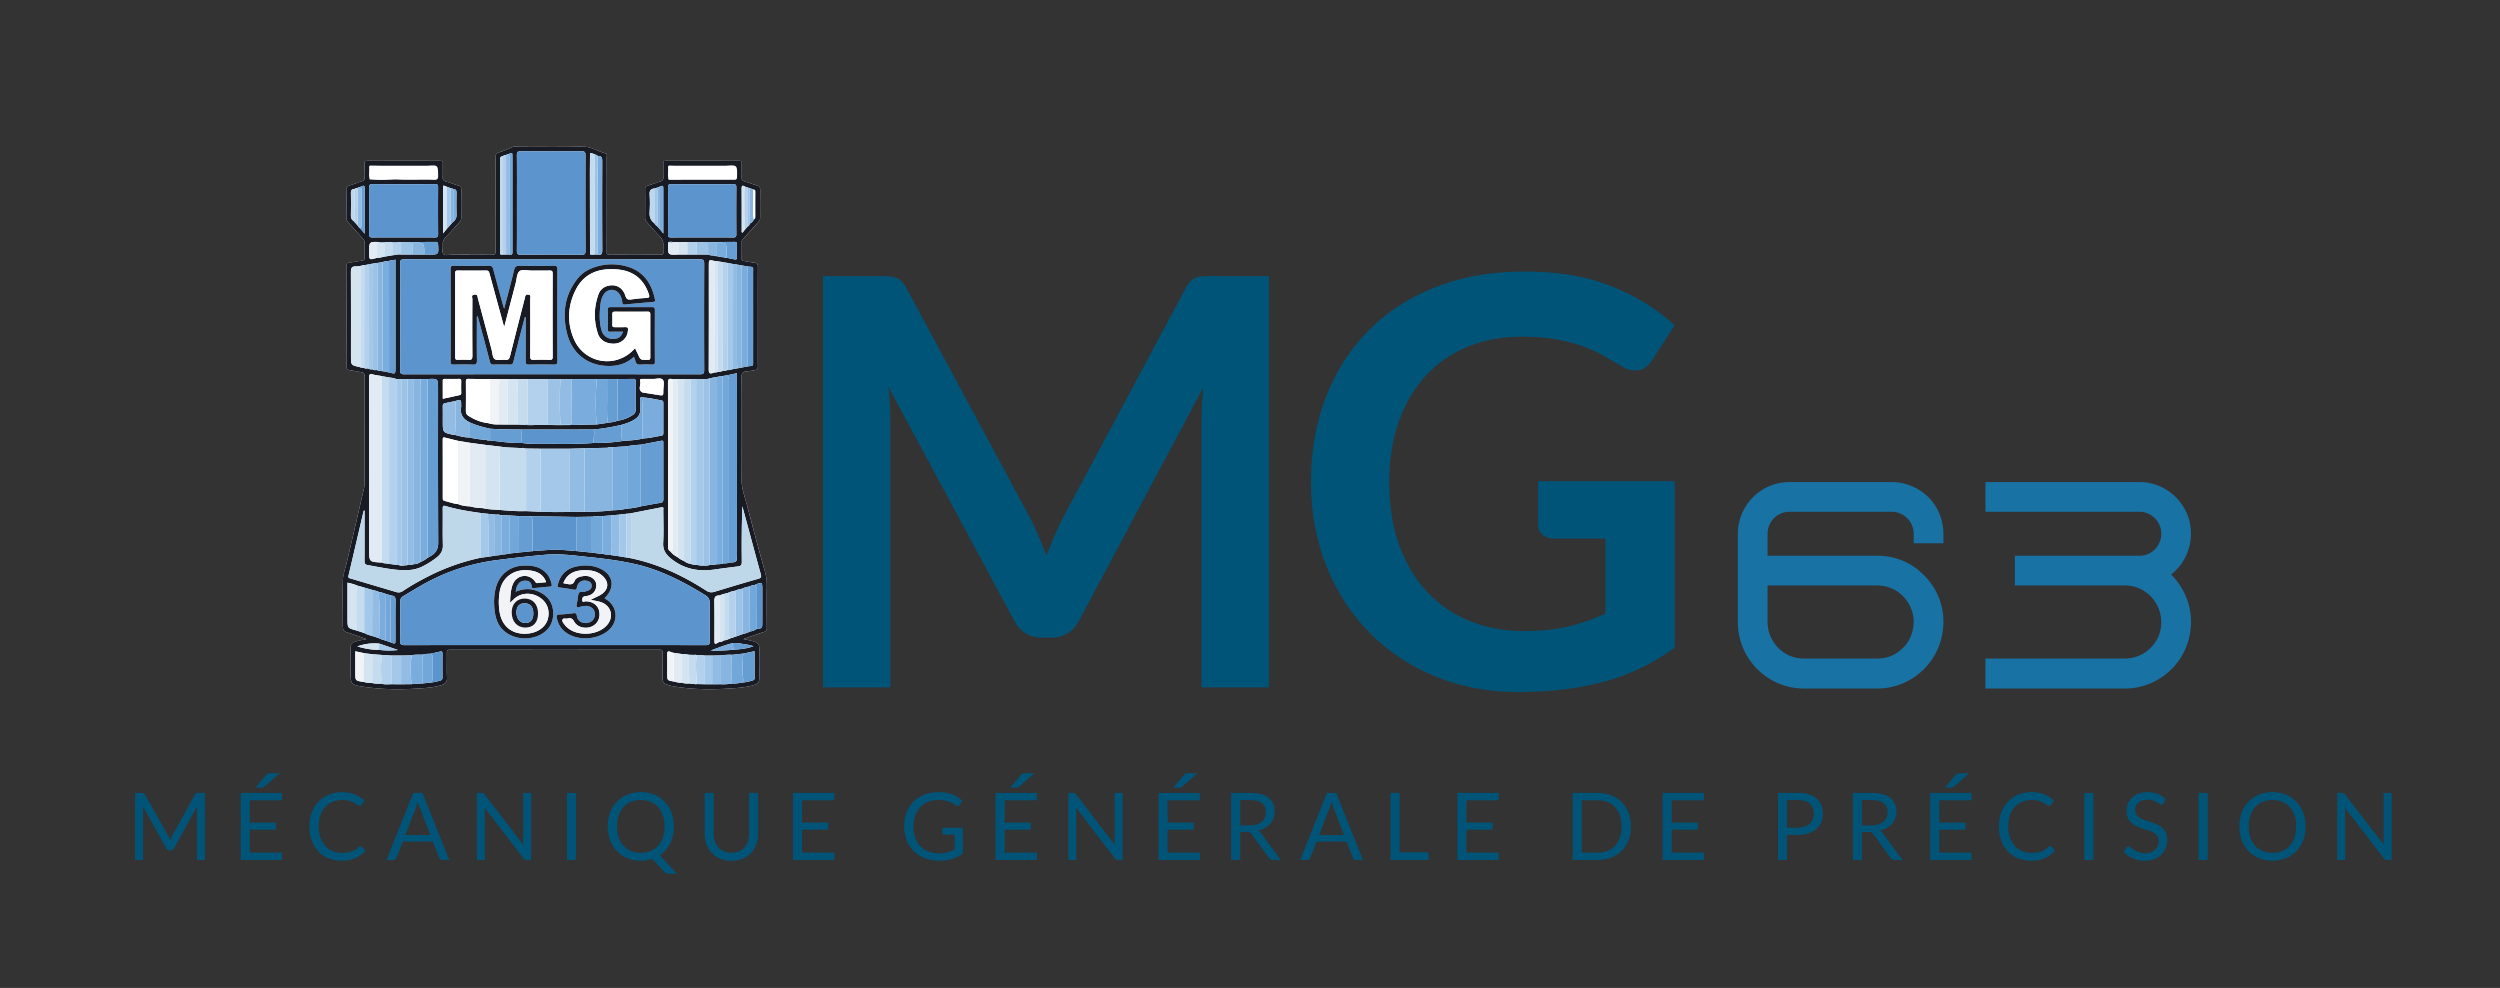 <?xml version="1.0" encoding="UTF-8"?> <svg xmlns="http://www.w3.org/2000/svg" width="4785.547" height="1418.3pt" viewBox="0 0 3589.16 1418.3"><rect x="0" y="0" width="3589.16" height="1418.3" fill="#333333" stroke="none"/><g data-name="Calque 1"><clipPath id="a"><path transform="matrix(1 0 0 -1 0 1418.3)" d="M0 1418.296h3589.157V0H0z"></path></clipPath><g clip-path="url(#a)"><path d="M294.111 1138.34v96.296h-11.424v-70.76c0-.944.033-1.948.101-3.024.068-1.077.145-2.174.236-3.295l-33.062 60.211c-1.031 2.015-2.599 3.023-4.705 3.023h-1.881c-2.107 0-3.674-1.008-4.704-3.023l-33.734-60.478c.269 2.376.402 4.57.402 6.585v70.761h-11.423v-96.296h9.611c1.163 0 2.059.11 2.687.332.627.228 1.232.855 1.815 1.883l33.263 59.272a76.101 76.101 0 0 1 1.578 3.36c.515 1.165.997 2.35 1.446 3.56.448-1.21.918-2.407 1.412-3.595a36.018 36.018 0 0 1 1.612-3.394l32.658-59.203c.538-1.028 1.131-1.655 1.78-1.883.649-.222 1.558-.332 2.722-.332zM401.494 1110.182l-21.908 19.22c-.672.626-1.32 1.008-1.948 1.143-.628.133-1.389.199-2.285.199h-8.6l15.523-18.411c.76-.982 1.532-1.589 2.316-1.813.785-.227 1.916-.338 3.395-.338zm3.494 113.836-.066 10.618h-59.338v-96.296h59.338v10.616H358.62v31.988h37.497v10.214H358.62v32.86zM517.68 1214.745c.716 0 1.344.293 1.883.875l5.174 5.576c-3.943 4.57-8.726 8.13-14.348 10.686-5.622 2.552-12.42 3.828-20.395 3.828-6.9 0-13.17-1.197-18.815-3.594-5.645-2.395-10.462-5.755-14.448-10.082-3.988-4.322-7.079-9.508-9.272-15.556-2.197-6.047-3.295-12.698-3.295-19.958 0-7.256 1.143-13.911 3.428-19.958 2.284-6.045 5.498-11.242 9.643-15.59 4.144-4.344 9.106-7.712 14.885-10.113 5.78-2.395 12.162-3.595 19.152-3.595 6.853 0 12.902 1.098 18.144 3.292 5.24 2.197 9.855 5.175 13.842 8.938l-4.3 5.983c-.27.447-.616.818-1.043 1.11-.426.288-.997.433-1.713.433-.807 0-1.792-.433-2.955-1.308-1.167-.875-2.69-1.85-4.572-2.927-1.88-1.073-4.233-2.048-7.055-2.922-2.822-.872-6.295-1.31-10.416-1.31-4.973 0-9.52.861-13.642 2.588-4.12 1.726-7.672 4.222-10.65 7.494-2.98 3.269-5.298 7.255-6.956 11.958-1.658 4.707-2.484 10.013-2.484 15.927 0 6.005.861 11.356 2.585 16.063 1.725 4.701 4.076 8.678 7.057 11.928a29.779 29.779 0 0 0 10.55 7.422c4.054 1.706 8.433 2.555 13.136 2.555 2.867 0 5.455-.168 7.763-.503 2.306-.337 4.436-.861 6.383-1.58a26.862 26.862 0 0 0 5.443-2.722c1.68-1.096 3.35-2.409 5.006-3.93.764-.673 1.523-1.008 2.285-1.008M617.874 1198.884l-15.119-39.174a74.094 74.094 0 0 1-1.412-4.068 88.153 88.153 0 0 1-1.41-4.939c-.94 3.628-1.904 6.652-2.89 9.072l-15.12 39.11zm27.15 35.752h-10.08c-1.167 0-2.108-.29-2.824-.875a5.365 5.365 0 0 1-1.613-2.218l-9.004-23.25h-43.209l-9.004 23.25c-.268.806-.784 1.524-1.545 2.152-.763.626-1.704.941-2.824.941h-10.079l38.506-96.296h13.17zM762.62 1138.34v96.296H756.1c-1.03 0-1.893-.18-2.586-.537-.695-.36-1.378-.964-2.049-1.817l-55.709-72.572c.09 1.116.157 2.218.202 3.29a74.35 74.35 0 0 1 .066 3.025v68.611h-11.423v-96.296h6.72c.582 0 1.076.032 1.48.1.401.067.76.18 1.073.334.313.16.627.384.942.674.313.294.648.662 1.006 1.107l55.71 72.511c-.09-1.165-.168-2.299-.236-3.396a51.337 51.337 0 0 1-.1-3.125v-68.205zM826.995 1234.636h-13.038v-96.296h13.038zM885.862 1186.52c0 5.912.807 11.21 2.42 15.893 1.612 4.682 3.907 8.645 6.887 11.895 2.979 3.25 6.573 5.734 10.785 7.46 4.21 1.725 8.894 2.585 14.044 2.585 5.198 0 9.902-.86 14.114-2.585 4.209-1.726 7.794-4.21 10.75-7.46 2.957-3.25 5.242-7.213 6.854-11.895 1.613-4.682 2.42-9.981 2.42-15.893 0-5.914-.807-11.22-2.42-15.927-1.612-4.702-3.897-8.677-6.854-11.927-2.956-3.246-6.541-5.747-10.75-7.492-4.212-1.747-8.916-2.622-14.114-2.622-5.15 0-9.833.875-14.044 2.622-4.212 1.745-7.806 4.246-10.785 7.492-2.98 3.25-5.275 7.225-6.887 11.927-1.613 4.707-2.42 10.013-2.42 15.927m86.082 68.006h-10.751c-1.613 0-3.048-.224-4.303-.673-1.254-.448-2.396-1.231-3.425-2.351l-16.867-18.411c-5.108 1.7-10.641 2.553-16.6 2.553-7.077 0-13.53-1.197-19.352-3.598-5.825-2.395-10.82-5.766-14.985-10.113-4.167-4.343-7.393-9.527-9.677-15.555-2.285-6.025-3.428-12.642-3.428-19.858 0-7.213 1.143-13.83 3.428-19.857 2.284-6.026 5.51-11.223 9.677-15.59 4.165-4.366 9.16-7.762 14.985-10.182 5.823-2.418 12.275-3.628 19.352-3.628 7.079 0 13.542 1.21 19.388 3.628 5.847 2.42 10.853 5.816 15.019 10.183 4.167 4.366 7.39 9.563 9.676 15.589 2.285 6.028 3.428 12.644 3.428 19.857 0 4.524-.46 8.827-1.378 12.903-.918 4.079-2.25 7.874-4 11.388a44.551 44.551 0 0 1-6.381 9.579 43.415 43.415 0 0 1-8.468 7.46zM1050.094 1224.289c3.987 0 7.55-.673 10.685-2.016 3.135-1.347 5.79-3.225 7.963-5.645 2.172-2.42 3.83-5.311 4.973-8.67 1.142-3.358 1.712-7.058 1.712-11.09v-58.527h12.972v58.527c0 5.558-.886 10.71-2.656 15.457-1.77 4.748-4.3 8.86-7.593 12.33-3.293 3.474-7.315 6.195-12.062 8.165-4.75 1.972-10.08 2.958-15.994 2.958-5.913 0-11.245-.986-15.993-2.958-4.75-1.97-8.781-4.691-12.095-8.164-3.317-3.471-5.86-7.583-7.627-12.331-1.771-4.747-2.656-9.9-2.656-15.457v-58.527h12.97v58.464c0 4.03.57 7.725 1.714 11.084 1.142 3.364 2.798 6.25 4.972 8.67 2.173 2.419 4.839 4.315 7.998 5.677 3.158 1.368 6.73 2.053 10.717 2.053M1197.93 1224.018l-.067 10.618h-59.337v-96.296h59.337v10.616h-46.301v31.988h37.496v10.214h-37.496v32.86zM1382.391 1188.336v36.96c-4.837 3.492-10.002 6.104-15.488 7.827-5.488 1.725-11.502 2.587-18.043 2.587-7.753 0-14.74-1.197-20.967-3.595-6.227-2.395-11.547-5.755-15.96-10.082-4.413-4.322-7.807-9.507-10.18-15.554-2.376-6.048-3.562-12.7-3.562-19.959 0-7.346 1.153-14.044 3.461-20.092 2.308-6.047 5.588-11.235 9.844-15.557 4.256-4.323 9.43-7.669 15.524-10.045 6.092-2.376 12.902-3.563 20.428-3.563 3.808 0 7.348.281 10.618.843 3.27.56 6.292 1.365 9.072 2.418a42.758 42.758 0 0 1 7.727 3.832 47.003 47.003 0 0 1 6.652 5.071l-3.695 5.912c-.582.9-1.334 1.47-2.252 1.715-.917.25-1.937.034-3.057-.639a92.081 92.081 0 0 1-3.695-2.286c-1.389-.895-3.08-1.755-5.074-2.585-1.994-.83-4.346-1.536-7.056-2.117-2.71-.582-5.925-.875-9.643-.875-5.42 0-10.326.887-14.716 2.654-4.39 1.775-8.132 4.303-11.222 7.595-3.093 3.293-5.467 7.28-7.123 11.962-1.659 4.682-2.488 9.933-2.488 15.757 0 6.05.862 11.457 2.59 16.227 1.722 4.774 4.187 8.828 7.39 12.164 3.202 3.34 7.09 5.88 11.66 7.627 4.568 1.75 9.698 2.62 15.387 2.62 4.48 0 8.456-.503 11.928-1.51 3.471-1.008 6.865-2.408 10.182-4.2v-21.169h-14.987c-.85 0-1.534-.246-2.048-.739a2.402 2.402 0 0 1-.774-1.813v-7.39zM1485.14 1110.182l-21.909 19.22c-.67.626-1.32 1.008-1.948 1.143-.628.133-1.389.199-2.284.199h-8.603l15.525-18.411c.76-.982 1.533-1.589 2.317-1.813.783-.227 1.914-.338 3.394-.338zm3.493 113.836-.067 10.618h-59.338v-96.296h59.338v10.616h-46.302v31.988h37.498v10.214h-37.498v32.86zM1611.741 1138.34v96.296h-6.519c-1.029 0-1.893-.18-2.587-.537-.695-.36-1.376-.964-2.048-1.817l-55.709-72.572c.09 1.116.157 2.218.201 3.29.046 1.077.068 2.085.068 3.025v68.611h-11.425v-96.296h6.721c.582 0 1.076.032 1.48.1.402.067.76.18 1.074.334.313.16.627.384.941.674.313.294.648.662 1.007 1.107l55.71 72.511a211.843 211.843 0 0 1-.237-3.396 51.337 51.337 0 0 1-.1-3.125v-68.205zM1719.125 1110.182l-21.908 19.22c-.672.626-1.321 1.008-1.948 1.143-.628.133-1.39.199-2.285.199h-8.601l15.524-18.411c.76-.982 1.532-1.589 2.316-1.813.785-.227 1.916-.338 3.395-.338zm3.495 113.836-.067 10.618h-59.338v-96.296h59.338v10.616h-46.302v31.988h37.497v10.214h-37.497v32.86zM1794.252 1184.978c3.764 0 7.09-.461 9.98-1.381 2.89-.92 5.308-2.218 7.256-3.898a16.14 16.14 0 0 0 4.403-6.013c.984-2.331 1.478-4.906 1.478-7.73 0-5.733-1.882-10.055-5.645-12.968-3.763-2.91-9.409-4.366-16.935-4.366h-14.246v36.356zm44.486 49.658h-11.558c-2.375 0-4.123-.92-5.242-2.755l-24.998-34.407c-.763-1.074-1.58-1.848-2.453-2.318-.873-.47-2.229-.705-4.064-.705h-9.88v40.185h-12.97v-96.296h27.216c6.092 0 11.358.617 15.793 1.846 4.435 1.234 8.097 3.017 10.986 5.343 2.89 2.33 5.03 5.14 6.418 8.435 1.388 3.289 2.083 6.977 2.083 11.052 0 3.408-.538 6.585-1.613 9.545a25.169 25.169 0 0 1-4.67 7.96c-2.039 2.355-4.525 4.359-7.46 6.016-2.933 1.658-6.26 2.912-9.977 3.762 1.656.942 3.09 2.307 4.3 4.1zM1929.656 1198.884l-15.12-39.174a73.384 73.384 0 0 1-1.41-4.068 87.312 87.312 0 0 1-1.41-4.939c-.942 3.628-1.905 6.652-2.89 9.072l-15.12 39.11zm27.15 35.752h-10.08c-1.166 0-2.107-.29-2.824-.875a5.354 5.354 0 0 1-1.612-2.218l-9.005-23.25h-43.208l-9.005 23.25c-.269.806-.784 1.524-1.547 2.152-.76.626-1.702.941-2.82.941h-10.08l38.504-96.296h13.172zM2051.018 1223.682v10.954h-54.634v-96.296h12.97v85.342zM2151.68 1224.018l-.066 10.618h-59.338v-96.296h59.338v10.616h-46.302v31.988h37.498v10.214h-37.498v32.86zM2328.009 1186.52c0-5.914-.805-11.197-2.417-15.857-1.613-4.66-3.9-8.601-6.856-11.827-2.957-3.226-6.541-5.69-10.751-7.393-4.212-1.7-8.915-2.553-14.112-2.553h-22.916v75.196h22.916c5.197 0 9.9-.85 14.112-2.555 4.21-1.702 7.794-4.155 10.75-7.356 2.957-3.206 5.244-7.136 6.857-11.795 1.612-4.657 2.417-9.948 2.417-15.86m13.373 0c0 7.216-1.141 13.776-3.428 19.69-2.284 5.913-5.508 10.976-9.674 15.188-4.168 4.209-9.174 7.47-15.02 9.776-5.847 2.309-12.311 3.462-19.387 3.462h-35.952v-96.296h35.952c7.076 0 13.54 1.154 19.387 3.46 5.846 2.309 10.852 5.579 15.02 9.81 4.166 4.234 7.39 9.308 9.674 15.22 2.287 5.918 3.428 12.477 3.428 19.69M2446.414 1224.018l-.066 10.618h-59.337v-96.296h59.337v10.616h-46.301v31.988h37.497v10.214h-37.497v32.86zM2581.082 1188.267c3.719 0 6.998-.492 9.845-1.476 2.843-.988 5.24-2.363 7.189-4.132a17.003 17.003 0 0 0 4.402-6.35c.987-2.465 1.478-5.176 1.478-8.136 0-6.135-1.893-10.926-5.678-14.38-3.786-3.447-9.532-5.17-17.236-5.17h-15.455v39.644zm0-49.927c6.092 0 11.39.704 15.893 2.116 4.503 1.411 8.231 3.416 11.188 6.016a24.261 24.261 0 0 1 6.62 9.406c1.455 3.675 2.183 7.773 2.183 12.295 0 4.481-.783 8.581-2.351 12.3a26.454 26.454 0 0 1-6.888 9.608c-3.025 2.691-6.765 4.784-11.223 6.285-4.457 1.503-9.599 2.252-15.422 2.252h-15.455v36.018h-12.97v-96.296zM2686.784 1184.978c3.765 0 7.092-.461 9.98-1.381 2.89-.92 5.31-2.218 7.257-3.898a16.13 16.13 0 0 0 4.403-6.013c.984-2.331 1.478-4.906 1.478-7.73 0-5.733-1.882-10.055-5.645-12.968-3.762-2.91-9.409-4.366-16.934-4.366h-14.246v36.356zm44.486 49.658h-11.557c-2.376 0-4.123-.92-5.242-2.755l-24.997-34.407c-.764-1.074-1.58-1.848-2.455-2.318-.872-.47-2.228-.705-4.063-.705h-9.879v40.185h-12.97v-96.296h27.216c6.092 0 11.357.617 15.792 1.846 4.434 1.234 8.097 3.017 10.986 5.343 2.89 2.33 5.03 5.14 6.417 8.435 1.388 3.289 2.084 6.977 2.084 11.052 0 3.408-.537 6.585-1.613 9.545a25.188 25.188 0 0 1-4.67 7.96c-2.04 2.355-4.525 4.359-7.459 6.016-2.933 1.658-6.26 2.912-9.978 3.762 1.655.942 3.09 2.307 4.3 4.1zM2827.097 1110.182l-21.908 19.22c-.672.626-1.321 1.008-1.948 1.143-.628.133-1.39.199-2.285.199h-8.601l15.523-18.411c.76-.982 1.533-1.589 2.318-1.813.784-.227 1.916-.338 3.394-.338zm3.494 113.836-.067 10.618h-59.338v-96.296h59.338v10.616h-46.3v31.988h37.496v10.214h-37.496v32.86zM2943.282 1214.745c.716 0 1.345.293 1.883.875l5.174 5.576c-3.943 4.57-8.726 8.13-14.347 10.686-5.623 2.552-12.422 3.828-20.396 3.828-6.899 0-13.169-1.197-18.814-3.594-5.646-2.395-10.463-5.755-14.449-10.082-3.988-4.322-7.078-9.508-9.272-15.556-2.197-6.047-3.295-12.698-3.295-19.958 0-7.256 1.144-13.911 3.428-19.958 2.284-6.045 5.498-11.242 9.643-15.59 4.144-4.344 9.106-7.712 14.886-10.113 5.778-2.395 12.162-3.595 19.152-3.595 6.853 0 12.9 1.098 18.143 3.292 5.241 2.197 9.855 5.175 13.842 8.938l-4.3 5.983c-.27.447-.616.818-1.043 1.11-.425.288-.996.433-1.714.433-.805 0-1.79-.433-2.956-1.308-1.165-.875-2.688-1.85-4.569-2.927-1.88-1.073-4.234-2.048-7.057-2.922-2.82-.872-6.293-1.31-10.416-1.31-4.97 0-9.519.861-13.64 2.588-4.12 1.726-7.672 4.222-10.65 7.494-2.98 3.269-5.298 7.255-6.956 11.958-1.659 4.707-2.487 10.013-2.487 15.927 0 6.005.861 11.356 2.588 16.063 1.724 4.701 4.075 8.678 7.057 11.928a29.775 29.775 0 0 0 10.548 7.422c4.055 1.706 8.434 2.555 13.137 2.555 2.868 0 5.454-.168 7.763-.503 2.306-.337 4.434-.861 6.383-1.58a26.922 26.922 0 0 0 5.444-2.722c1.68-1.096 3.35-2.409 5.006-3.93.762-.673 1.523-1.008 2.284-1.008M3005.374 1234.636h-13.036v-96.296h13.036zM3106.106 1153.392c-.403.673-.839 1.176-1.31 1.511-.47.335-1.041.505-1.713.505-.764 0-1.659-.379-2.688-1.14-1.03-.765-2.319-1.603-3.863-2.522-1.548-.919-3.405-1.757-5.579-2.52-2.174-.763-4.805-1.142-7.896-1.142-2.912 0-5.476.392-7.693 1.175-2.218.784-4.078 1.846-5.579 3.192a13.095 13.095 0 0 0-3.392 4.74c-.764 1.812-1.143 3.774-1.143 5.88 0 2.684.66 4.913 1.983 6.684 1.32 1.77 3.066 3.282 5.241 4.537 2.172 1.252 4.635 2.341 7.392 3.258 2.755.92 5.576 1.87 8.466 2.854 2.89.988 5.711 2.096 8.468 3.327 2.755 1.234 5.217 2.79 7.391 4.672 2.175 1.881 3.92 4.19 5.242 6.92 1.32 2.735 1.983 6.094 1.983 10.082 0 4.21-.718 8.164-2.15 11.858-1.436 3.698-3.528 6.912-6.285 9.646-2.754 2.73-6.138 4.883-10.146 6.45-4.01 1.566-8.568 2.351-13.675 2.351-6.271 0-11.961-1.13-17.07-3.392-5.106-2.263-9.474-5.322-13.102-9.175l3.764-6.18a4.916 4.916 0 0 1 1.309-1.243 3.06 3.06 0 0 1 1.713-.505c.582 0 1.244.234 1.983.704.74.471 1.58 1.066 2.52 1.78.941.717 2.016 1.504 3.226 2.356 1.21.85 2.585 1.634 4.132 2.351 1.545.717 3.303 1.308 5.275 1.782 1.972.468 4.19.704 6.653.704 3.091 0 5.846-.426 8.265-1.276 2.42-.853 4.468-2.05 6.148-3.598a15.57 15.57 0 0 0 3.865-5.54c.896-2.153 1.345-4.549 1.345-7.193 0-2.914-.663-5.296-1.984-7.155-1.322-1.86-3.058-3.415-5.207-4.672-2.151-1.254-4.615-2.319-7.392-3.19-2.778-.876-5.6-1.77-8.468-2.689a89.378 89.378 0 0 1-8.467-3.192c-2.778-1.21-5.24-2.777-7.39-4.704-2.15-1.925-3.889-4.335-5.21-7.224-1.322-2.89-1.982-6.463-1.982-10.719 0-3.406.66-6.696 1.983-9.877 1.32-3.182 3.247-6.003 5.78-8.468 2.528-2.464 5.644-4.436 9.34-5.914 3.695-1.476 7.94-2.218 12.733-2.218 5.376 0 10.271.853 14.684 2.556 4.411 1.7 8.3 4.164 11.66 7.39zM3169.542 1234.636h-13.038v-96.296h13.038zM3296.617 1186.52c0-5.914-.808-11.22-2.42-15.927-1.613-4.702-3.897-8.677-6.855-11.927-2.957-3.246-6.54-5.747-10.752-7.492-4.21-1.747-8.915-2.622-14.112-2.622-5.153 0-9.834.875-14.045 2.622-4.21 1.745-7.806 4.246-10.785 7.492-2.98 3.25-5.274 7.225-6.887 11.927-1.613 4.707-2.42 10.013-2.42 15.927 0 5.912.807 11.21 2.42 15.893 1.613 4.682 3.907 8.645 6.887 11.895 2.98 3.25 6.574 5.734 10.785 7.46 4.211 1.725 8.892 2.585 14.045 2.585 5.197 0 9.901-.86 14.112-2.585 4.211-1.726 7.795-4.21 10.752-7.46 2.958-3.25 5.242-7.213 6.854-11.895 1.613-4.682 2.421-9.981 2.421-15.893m13.371 0c0 7.216-1.142 13.833-3.428 19.858-2.284 6.028-5.51 11.212-9.674 15.555-4.168 4.347-9.174 7.718-15.02 10.113-5.847 2.4-12.31 3.598-19.388 3.598-7.078 0-13.529-1.197-19.352-3.598-5.824-2.395-10.82-5.766-14.988-10.113-4.164-4.343-7.39-9.527-9.674-15.555-2.285-6.025-3.428-12.642-3.428-19.858 0-7.213 1.143-13.83 3.428-19.857 2.284-6.026 5.51-11.223 9.674-15.59 4.168-4.366 9.164-7.762 14.988-10.182 5.823-2.418 12.274-3.628 19.352-3.628 7.077 0 13.541 1.21 19.388 3.628 5.846 2.42 10.852 5.816 15.02 10.183 4.164 4.366 7.39 9.563 9.674 15.589 2.286 6.028 3.428 12.644 3.428 19.857M3433.497 1138.34v96.296h-6.519c-1.029 0-1.892-.18-2.585-.537-.696-.36-1.378-.964-2.049-1.817l-55.709-72.572c.089 1.116.157 2.218.202 3.29a74.35 74.35 0 0 1 .066 3.025v68.611h-11.424v-96.296h6.721c.581 0 1.075.032 1.479.1.404.067.76.18 1.076.334.311.16.625.384.94.674.313.294.648.662 1.006 1.107l55.709 72.511c-.09-1.165-.168-2.299-.235-3.396a51.367 51.367 0 0 1-.102-3.125v-68.205zM1490.792 769.002c3.94 9.387 7.82 18.853 11.63 28.37a933.496 933.496 0 0 1 11.847-28.99c4.083-9.528 8.427-18.639 13.063-27.358l174.77-327.068c2.173-4.084 4.416-7.355 6.733-9.804 2.316-2.446 4.895-4.212 7.764-5.313 2.853-1.073 6.052-1.767 9.597-2.042 3.533-.26 7.752-.405 12.657-.405h82.89v590.453h-96.775V605.456c0-7.07.202-14.83.609-23.273a574.87 574.87 0 0 1 1.839-25.718L1548.976 891.3c-4.081 7.612-9.395 13.536-15.926 17.748-6.531 4.228-14.162 6.328-22.866 6.328h-15.105c-8.718 0-16.333-2.1-22.866-6.328-6.542-4.212-11.845-10.136-15.928-17.748L1275.39 555.235c1.085 8.976 1.839 17.766 2.243 26.34.42 8.571.623 16.535.623 23.881v381.39h-96.778V396.391h82.89c4.896 0 9.122.144 12.656.405 3.535.275 6.736.97 9.6 2.042 2.856 1.101 5.504 2.867 7.966 5.313 2.448 2.45 4.75 5.72 6.937 9.804l176.395 327.882a331.855 331.855 0 0 1 12.87 27.164M2187.643 905.995c24.764 0 46.354-2.242 64.717-6.732 18.376-4.505 35.869-10.688 52.477-18.583V773.29h-73.91c-7.083 0-12.657-1.973-16.74-5.921-4.084-3.943-6.125-8.778-6.125-14.495v-62.067h196.405v238.866c-14.972 10.889-30.553 20.36-46.758 28.384-16.192 8.03-33.481 14.635-51.858 19.806-18.376 5.172-38.04 9.04-58.996 11.629-20.966 2.595-43.557 3.88-67.786 3.88-43.02 0-82.627-7.485-118.83-22.456-36.203-14.961-67.51-35.785-93.91-62.474-26.411-26.674-47.035-58.52-61.864-95.545-14.841-37.016-22.256-77.446-22.256-121.28 0-44.37 7.212-85.06 21.648-122.088 14.422-37.016 34.912-68.875 61.444-95.547 26.545-26.674 58.735-47.37 96.573-62.066 37.84-14.7 80.3-22.054 127.403-22.054 48.18 0 89.9 7.15 125.149 21.43 35.26 14.296 65.134 32.877 89.635 55.738l-31.856 49.829c-6.254 10.065-14.555 15.107-24.91 15.107-6.53 0-13.205-2.176-19.997-6.533a1699.993 1699.993 0 0 0-26.748-15.523c-9.122-5.17-19.2-9.66-30.22-13.468-11.021-3.812-23.415-6.95-37.158-9.4-13.744-2.445-29.6-3.676-47.572-3.676-29.133 0-55.462 4.907-79.006 14.7-23.547 9.8-43.633 23.833-60.23 42.064-16.61 18.234-29.41 40.156-38.39 65.744-8.975 25.587-13.466 54.173-13.466 85.744 0 34.029 4.753 64.312 14.295 90.855 9.512 26.539 22.864 48.929 40.008 67.175 17.148 18.234 37.565 32.192 61.256 41.852 23.678 9.655 49.54 14.495 77.576 14.495" fill="#005478"></path><path d="M2589.204 945.452h106.617c14.085 0 26.879-5.553 36.695-15.787 9.806-9.803 14.923-23.034 14.923-37.103 0-14.08-5.973-27.298-15.79-37.113-9.802-9.815-23.019-14.934-36.667-14.934H2537.591v52.468c0 28.584 23.029 52.469 51.613 52.469m-94.266-52.47V766.312c0-40.944 33.268-74.225 73.795-74.225h150.135c19.186.865 37.101 8.963 50.749 22.613 13.218 14.08 20.475 32.418 20.475 51.612v13.65h-42.653v-13.65c0-16.638-12.796-30.29-29.436-31.575h-149.27c-17.061 0-31.142 14.084-31.142 31.575v31.557h158.23c25.592 0 49.477 10.234 66.971 28.576 17.916 17.918 27.73 42.234 27.3 67.393-.435 25.589-10.239 49.475-28.575 67.389-17.924 17.48-41.376 27.302-66.535 27.302h-104.937c-52.454 0-95.107-42.655-95.107-95.545M3049.608 988.523h-199.192v-43.071h200.032c13.65 0 26.878-5.118 36.693-14.934 9.804-9.385 15.776-22.6 15.776-36.682 0-14.084-5.118-27.297-14.934-37.535-9.806-9.802-22.6-15.784-36.668-15.784H2892.65v-42.654h179.14c17.06 0 31.128-14.067 31.128-31.552 0-16.639-12.796-30.286-29.423-31.57h-223.078v-42.653h223.918c22.18.863 42.23 11.521 55.88 29 24.74 31.999 18.766 78.915-13.229 103.653 18.347 18.344 29.003 43.503 28.586 69.095-.42 25.589-10.238 49.476-28.586 67.39-17.898 17.484-41.364 27.297-66.537 27.297z" fill="#1972a4"></path><path d="M1067.183 917.466c10.84-3.766 20.123-7.198 29.553-10.153 3.443-1.077 4.208-2.787 4.184-6.12-.148-20.142-.217-40.284.008-60.422.073-6.479-.624-12.595-2.392-18.91-9.008-32.188-17.759-64.45-26.134-96.808-3.042-11.765-7.72-23.143-7.665-35.718.223-49.294.201-98.59-.059-147.885-.03-5.616 1.348-7.88 7.012-8.1 4.158-.162 8.254-1.565 12.415-2.142 3.023-.416 4.025-1.705 3.98-4.845-.187-13.23-.082-26.469-.08-39.703 0-34.527-.087-69.052.111-103.577.025-4.21-1.19-5.707-5.264-6.073-4.938-.44-9.814-1.563-14.729-2.337-1.803-.286-3.338-.573-3.315-3.002.078-8.246.072-16.495.018-24.74-.013-2.03 1.441-3.052 2.55-4.3 7.12-8.023 14.218-16.069 21.471-23.976 1.825-1.988 2.527-3.996 2.507-6.662-.113-13.236-.203-26.474.047-39.7.07-3.598-1.17-4.92-4.455-5.878-6.225-1.814-12.22-4.425-18.452-6.22-3.047-.879-3.81-2.316-3.726-5.246.192-6.706-.074-13.428.12-20.135.083-2.926-.634-3.97-3.777-3.96-35.1.11-70.204.097-105.303.016-2.773-.007-3.62.845-3.546 3.592.178 6.517-.137 13.05.133 19.561.152 3.71-1.225 5.597-4.709 6.652-5.85 1.771-11.558 4.018-17.416 5.76-3.018.896-4.187 2.255-4.132 5.585.215 13.423.15 26.852.04 40.278-.023 2.675.707 4.714 2.518 6.69 6.603 7.2 12.964 14.624 19.632 21.76 2.665 2.848 3.945 5.987 3.982 9.752.037 3.835-.135 7.681.058 11.507.136 2.646-.532 3.652-3.435 3.64-24.742-.114-49.485-.139-74.229.02-3.347.022-3.719-1.327-3.648-4.03.136-5.368.028-10.74.028-16.11.002-39.899.02-79.796-.049-119.692-.002-1.897 1.253-4.733-1.596-5.502-11.176-2.999-20.756-10.179-33.36-9.845-29.9.795-59.839.253-89.76.263-3.357.002-6.669-1.269-10.078.178-6.662 2.823-13.319 5.731-20.173 8-3.815 1.262-4.74 3.135-4.728 6.968.145 44.885.042 89.768.186 134.651.011 3.925-.809 5.19-4.966 5.14-18.987-.24-37.98-.036-56.968-.159-4.523-.025-10.525 2.048-13.153-.939-2.217-2.522-.476-8.388-.803-12.75-.315-4.247.8-7.542 3.887-10.738 6.922-7.154 13.35-14.784 20.063-22.143 1.618-1.77 2.65-3.488 2.627-6.049-.115-13.809-.156-27.622.028-41.43.038-2.867-.998-4.013-3.514-4.81-6.18-1.957-12.236-4.333-18.46-6.13-3.494-1.01-4.883-2.577-4.678-6.366.35-6.502-.078-13.044.172-19.557.124-3.143-1-3.76-3.893-3.754-34.72.09-69.435.121-104.153-.03-3.688-.013-4.523 1.14-4.388 4.568.255 6.51-.059 13.043.125 19.558.084 2.986-.902 4.38-3.85 5.255-6.035 1.791-11.848 4.33-17.899 6.05-3.373.96-4.493 2.411-4.433 5.95.224 13.422.17 26.851.026 40.274-.032 2.931.933 4.984 2.88 7.085 6.898 7.446 13.566 15.102 20.404 22.601 1.743 1.911 2.95 3.77 2.88 6.557-.183 7.09-.185 14.195.001 21.287.071 2.653-.789 3.695-3.388 4.065-6.247.894-12.44 2.167-18.69 3.053-3.007.426-4.103 1.606-4.096 4.806.104 48.142.103 96.286.005 144.431-.008 3.122.94 4.436 4.011 4.875 5.49.783 10.902 2.131 16.401 2.81 4.311.532 5.844 2.106 5.825 6.81-.209 50.638-.122 101.275-.162 151.914-.002 2.67-.123 5.405-.72 7.99-8.116 35.196-16.329 70.37-24.513 105.555-2.074 8.907-5.593 17.768-5.906 26.743-.762 21.82.182 43.693-.056 65.541-.058 5.513 1.494 8.017 6.843 9.544 8.765 2.507 17.264 5.938 27.203 9.44-6.834 1.24-12.12 2.148-17.155 4.041-3.969 1.498-5.985 4.002-5.867 8.66.297 11.691.098 23.4.098 35.1 0 16.638.858 17.66 17.316 20.472.753.131 1.532.11 2.288.223 28.201 4.263 56.515 4.061 84.84 1.89 8.752-.673 17.511-1.785 26-4.327 5.322-1.6 8.302-4.274 8.03-10.62-.509-11.868-.019-23.78-.228-35.669-.059-3.44.73-4.58 4.393-4.576 100.318.104 200.636.104 300.951-.01 3.683 0 4.422 1.092 4.363 4.523-.205 12.075.04 24.162-.138 36.248-.074 4.968 1.965 7.994 6.64 9.38 2.193.644 4.354 1.492 6.595 1.906 31.145 5.791 62.495 5.48 93.897 2.85 8.2-.686 16.363-1.813 24.277-4.21 5.098-1.545 7.89-4.455 7.742-10.407-.346-14.185-.223-28.384-.045-42.577.057-4.548-1.994-7.19-5.906-8.802-4.985-2.063-10.343-2.659-17.126-4.224" fill="#fff"></path><path d="M635.685 572.528c8.021-1.76 15.635-3.496 23.286-5.068 2.098-.43 3.33-.912 3.223-3.517-.229-5.545-.169-11.112-.024-16.664.064-2.388-.49-3.396-3.133-3.327-6.699.178-13.41.15-20.114.01-2.43-.052-3.344.562-3.294 3.17.157 8.387.056 16.792.056 25.396m300.943-28.517c-4.919 0-8.93.005-12.942 0-2.426-.003-5.752-.535-4.582 3.436 1.557 5.28-4.218 12.087 3.36 16.022l.565.072c7.34 1.168 14.681 2.306 22.014 3.516 7.277 1.2 7.3 1.233 7.267-6.341-.027-5.334 1.927-12.437-.738-15.54-3.088-3.592-10.4-.637-14.944-1.165m71.98-279.572c-14.943 0-29.886.126-44.825-.086-3.794-.053-4.79 1.07-4.763 4.807.167 22.414.161 44.826.004 67.239-.023 3.544.994 4.528 4.51 4.517 29.69-.132 59.384-.132 89.076-.013 3.516.015 4.538-1.045 4.517-4.546-.142-22.41-.164-44.826.011-67.24.032-3.832-1.148-4.81-4.853-4.76-14.557.198-29.118.082-43.677.082m-429.364 76.408c14.948 0 29.898-.107 44.841.077 3.675.044 4.935-.9 4.906-4.763-.176-22.42-.156-44.842-.015-67.264.023-3.477-.889-4.556-4.485-4.54-29.895.145-59.79.17-89.685-.014-4.236-.025-5.002 1.458-4.976 5.28.16 22.038.17 44.079-.012 66.115-.033 4.02 1.15 5.237 5.16 5.183 14.753-.21 29.511-.083 44.266-.074m162.908-49.485h-.018c0 22.827.091 45.654-.082 68.483-.03 4.209.726 5.9 5.532 5.858 29.156-.248 58.314-.213 87.471-.027 4.175.027 5.49-.84 5.47-5.294-.18-45.843-.182-91.692-.005-137.536.02-4.62-1.293-5.726-5.77-5.697a6388.18 6388.18 0 0 1-86.896 0c-4.503-.03-5.85 1.154-5.807 5.735.226 22.826.105 45.65.105 68.478m54.41 634.725c72.114 0 144.23-.07 216.344.143 5.293.017 6.204-1.523 6.122-6.355-.294-17.451-.225-34.91-.052-52.361.056-5.747-.584-9.424-6.709-13.188-32.1-19.715-65.25-36.82-102.308-44.923-21.47-4.688-43.313-7.521-65.18-9.744-20.183-2.053-40.378-5.03-60.738-3.332-23.26 1.937-46.443 4.673-69.612 7.625-34.896 4.453-67.876 14.448-99 30.763-12.205 6.397-23.87 13.696-35.738 20.653-4.475 2.624-5.279 5.076-5.237 9.492.18 18.222.356 36.448-.088 54.654-.14 5.817 1.695 6.71 7.001 6.696 71.731-.182 143.463-.123 215.195-.123m-3.715-553.723c-70.75 0-141.502.066-212.254-.136-5.239-.016-6.198 1.455-6.178 6.356.185 50.809.185 101.623-.003 152.432-.019 4.924.993 6.354 6.2 6.344 141.502-.163 283.004-.16 424.51-.013 4.94.005 5.86-1.422 5.843-6.056a21395.57 21395.57 0 0 1 .006-152.432c.018-5.07-1.038-6.646-6.445-6.63-70.558.2-141.119.135-211.679.135M576.97 544.194h-8.057c-3.27-1.59-6.84-1.847-10.362-2.305l-10.293-1.838c-4.06-1.033-8.422-1.117-12.28-2.317-6.392-1.993-6.094 1-6.087 5.587.093 81.855.07 163.706.07 245.564 0 17.9 0 17.9 18.215 18.705 2.785 1.63 6.024.983 8.98 1.786 3.916.5 7.836 1.003 11.755 1.51 1.327.149 2.654.296 3.982.447 2.446 1.19 4.997.904 7.555.532.66-.146 1.321-.286 1.98-.427.93.55 1.761.124 2.596-.265 3.114-.102 6.285.199 9.196-1.317 3.498.267 6.504-1.071 9.364-2.876 3.637-1.67 7.208-3.457 10.28-6.087 1.637-.961 3.292-1.894 4.908-2.886 7.196-4.403 10.43-10.042 10.371-19.253-.457-73.45-.255-146.9-.255-220.351 0-14.998 0-14.998-15.099-14.207-3.452.003-6.905.008-10.356.008h-9.209c-3.065 0-6.132-.003-9.2-.005-2.685-.003-5.37-.003-8.054-.005m323.404 96.503c-6.906.448-13.812.893-20.718 1.336-.386.016-.773.034-1.159.054-2.13.019-4.348-.703-6.309.749-10.994.256-21.99.51-32.986.764-7.23.207-14.467.414-21.698.623l-41.424-.002c-6.907-.087-13.817-.177-20.725-.263l-1.509-.075c-2.054-1.38-4.314-.551-6.49-.603-9.864-.676-19.792-.43-29.579-2.17l-.076.009c-.48-.042-.957-.077-1.438-.116-6.536-.777-13.073-1.555-19.609-2.334l-21.86-2.954c-5.758-.942-11.512-1.881-17.269-2.82-6.09-1.51-12.21-2.916-18.264-4.564-2.71-.74-3.648-.313-3.634 2.76.102 27.886.058 55.775.058 83.662 0 1.907-.239 3.61 2.483 4.296 6.44 1.624 12.673 4.075 19.368 4.647 5.533 2.25 11.322 3.15 17.257 3.302 5.85 1.567 11.784 2.51 17.857 2.45 8.07 1.986 16.34 2.1 24.57 2.612 12.683 1.23 25.38 2.149 38.135 1.739 6.167.272 12.336.55 18.504.82 14.545.583 29.092.75 43.642.332 7.296-.035 14.59-.068 21.884-.1 13.462-.068 26.897-.593 40.27-2.26 6.997.023 13.872-1.012 20.72-2.315 6.622-.511 13.165-1.481 19.561-3.317 9.381-1.696 18.735-3.551 28.154-5.003 3.74-.58 4.305-2.415 4.29-5.746-.125-25.317-.066-50.635-.066-75.952 0-1.725-.076-3.455.006-5.177.102-2.068-.795-2.713-2.765-2.331-9.87 1.904-19.749 3.772-29.622 5.653-6.564.4-13.118.875-19.559 2.294m61.966 150.82c2.774 3.657 6.393 6.264 10.407 8.383 2.801 2.334 5.871 4.212 9.303 5.472 2.305 1.978 5.004 3.149 7.927 3.85 3.075.846 6.122 1.854 9.381 1.618 3.431.598 6.83 1.459 10.36 1.114 3.117.338 6.187.175 9.187-.814 3.104-.074 6.241.21 9.23-.961 3.078-.323 6.251.109 9.22-1.133 3.07-.392 6.27.128 9.182-1.336 11.501-.476 11.498-.476 11.498-11.521l.003-253.141v-7.265c-5.55 1.165-10.562 2.22-15.575 3.27-1.748.266-3.499.537-5.248.803-3.016.71-6.228.485-9.087 1.935-3.26-.301-6.273.998-9.41 1.496-2.91 1.195-5.987.759-9 .917l-10.356-.008c-2.687.003-5.374.003-8.062.005h-9.203c-3.07-.002-6.138-.002-9.206-.002h-8.057c-4.187-.996-5.87-.05-5.859 4.938.177 77.956.128 155.909.115 233.863-.002 3.285-.206 6.583 3.25 8.517m94.593-411.87-4.5-.616c-2.735-.533-5.465-1.062-8.197-1.594l-6.922-1.16-6.69-1.13-4.792-.486c-8.206-1.976-8.206-1.976-8.206 6.85 0 49.749.093 99.496-.126 149.245-.024 5.42 1.817 6.133 6.165 4.679.724-.244 1.442-.505 2.162-.761 1.637.202 3.23.174 4.61-.917 2.367-.05 4.771.096 6.9-1.272 2.418.249 4.706-.241 6.905-1.23 2.821.432 5.36-.876 8.043-1.308 2.3-.404 4.604-.806 6.911-1.21 1.917-.372 3.835-.744 5.752-1.113 2.735-.531 5.467-1.058 8.198-1.585 9.1-1.223 8.057.352 8.062-9.198.028-41.8.035-83.6-.005-125.4-.009-9.117 1.35-7.978-8.18-8.89-3.064-.575-6.127-1.15-9.19-1.728-2.3-.392-4.6-.782-6.9-1.176M857.871 223.92c-.79-1.401-2.087-1.874-3.59-1.974-2.268-1.096-4.506-2.28-7.155-2.03l-.32.122.25.246c-.066 9.744-.204 19.485-.193 29.228.038 38.41.127 76.822.193 115.23l-.25.208.302.122c2.36 1 4.786.41 7.192.31l3.498.022c5.646 1.414 6.9-.917 6.867-6.437-.234-42.661-.218-85.324-.022-127.984.022-5.235-1.694-7.404-6.772-7.063M717.378 544.2H703.57c-10.352-.065-20.707.003-31.049-.264-3.258-.086-3.69 1.203-3.668 3.992.116 14.19.152 28.382-.022 42.567-.038 3.169 1.367 4.975 3.723 6.51 8.603 5.612 17.924 9.282 28.172 10.457 5.038 1.685 10.245 2.02 15.503 1.929l12.66.109h14.96c2.987.123 5.976.249 8.964.377 5.751.7 11.503.698 17.252-.017 3.264.466 6.522.453 9.781-.018 25.607 1.129 51.198.013 76.792-.461l16.088-2.37c4.68-.752 9.428-1.178 13.886-2.963 7.461-1.054 14.381-3.65 20.783-7.565 2.82-1.725 5.213-3.894 5.205-7.674-.03-13.77-.086-27.546.025-41.317.025-2.844-1.033-3.59-3.69-3.522-7.455.19-14.912.168-22.37.23-4.99.003-9.979.003-14.97.005-4.985.003-9.972.003-14.957.003l-35.668-.018c-5.37.003-10.745.003-16.117.008-6.14 0-12.285 0-18.426.002a55133.31 55133.31 0 0 0-42.573-.005h-14.962c-3.838.003-7.675.005-11.513.005M521.715 380.803l-1.114.102-2.343.736c-2.45.306-4.919.982-7.343.849-6.325-.353-7.189 2.929-7.16 8.418.214 40.179.114 80.358.114 120.537 0 12.832.001 12.827 12.302 15.522.716.159 1.4.469 2.095.708l4.524.454c1.73 1.764 3.89.576 5.837.852 1.965 1.935 4.575.825 6.82 1.446 1.721 1.773 3.896.538 5.833.873 2.458 1.382 5.25 1.146 7.894 1.609 2.102.348 4.204.69 6.303 1.038.642.197 1.284.392 1.922.592.381.02.76.049 1.14.073 9.203 2.637 9.203 2.637 9.203-6.893V372.695c-3.259 1.207-6.495.268-9.223 2.056-3.162-.22-6.172.559-9.177 1.38l-1.158.083c-.644.205-1.289.41-1.934.613-2.296.32-4.596.644-6.89.966l-5.267.839c-2.792.539-5.583 1.077-8.374 1.613l-2.85.472c-.385.028-.77.056-1.154.086m200.281-15.393c1.525-.004 3.052-.012 4.576-.017l4.613.005c5.165 1.39 4.468-2.161 4.466-5.231-.014-45.056-.008-90.113-.012-135.168 0-6.323-.013-6.323-6.07-3.562-1.064.323-2.366.049-3.077 1.242-1.636.12-3.27.246-4.506 1.54-2.97.242-4.256 1.644-4.129 4.818.227 5.728.066 11.473.066 17.21 0 38.058-.006 76.118.002 114.176 0 2.736-.906 6.282 4.071 4.987m-19.598 266.982 1.167.032c15.311 1.617 30.554 4.103 46.034 3.543 9.855 1.68 19.812 1.265 29.73 1.268 24.25.005 48.52.739 72.733-1.268 14.87.358 29.622-.876 44.298-3.201 9.692-.228 19.271-1.411 28.75-3.457 8.237-.301 16.167-2.588 24.274-3.746 2.414-.342 2.99-1.757 2.98-3.994a4741.05 4741.05 0 0 1 0-43c.011-2.266-.575-3.312-3.035-3.77-8.61-1.605-17.157-3.525-25.918-4.17-2.88-.992-4.709-.787-4.516 3.085.238 4.749-.239 9.54.136 14.268.5 6.329-2.526 10.483-7.369 13.79-5.878 4.013-12.556 6.15-19.29 8.138-13.287 3.117-26.699 5.498-40.309 6.693-34.153.037-68.305.07-102.459.104-15.349-.34-30.72.039-46.045-1.242-10.263-2.184-20.362-4.89-29.893-9.4-9.078-4.635-13.643-11.63-11.559-22.102.072-.368.01-.761.01-1.143 0-9.683 0-9.683-9.642-6.814-4.463.918-8.915 1.873-13.383 2.752-2.669.525-3.56 1.952-3.479 4.742.216 7.237.072 14.483.072 21.728 0 15.835 0 15.84 15.531 19.155.544.116 1.135.015 1.703.015 6.808 1.739 13.578 3.72 20.701 3.689 8.17 1.81 16.423 3.029 24.782 3.524 1.183 1.027 2.578.969 3.996.78m15.52 107.123c-1.559-1.187-3.343-.847-5.093-.761-.783-.017-1.57-.038-2.354-.054-3.442-.36-6.885-.718-10.33-1.074-3.464-.393-6.929-.782-10.395-1.174-16.666-2.368-33.312-4.931-49.459-9.8-4.155-1.255-4.713-.274-4.676 3.588.168 17.447-.259 34.912.225 52.347.214 7.588-2.813 12.797-8.29 17.246-6.414 5.207-13.407 9.537-20.74 13.277-9.846 5.025-20.664 6.04-31.31 5.388-15.845-.964-31.418-4.421-47.07-7.108-4.235-.73-5.165-2.26-5.134-6.247.185-22.05.091-44.11.093-66.16v-6.131c-.993.448-1.298.495-1.322.61-7.266 31.077-14.47 62.164-21.823 93.217-.69 2.92.993 3.238 2.832 3.783 21.973 6.528 43.953 13.036 65.925 19.564 3.547 1.058 6.51.406 9.684-1.72 11.762-7.891 24.125-14.79 36.76-21.188a305.996 305.996 0 0 1 74.31-26.32c3.835-.502 7.67-1.01 11.507-1.512 3.095-.521 6.188-1.043 9.283-1.566 3.03-.618 6.26-.076 9.136-1.582 3.925.24 7.711-.645 11.513-1.412l13.924-1.56 19.452-1.922c11.034-.707 22.067-1.942 33.102-1.976 10.076-.03 20.156 1.222 30.233 1.912l22.982 2.322c4.617.396 9.132 1.808 13.83 1.407 4.092 1.52 8.46 1.333 12.681 2.035 3.83.56 7.661 1.116 11.488 1.676l10.363 1.716 5.517.904c39.491 8.107 75.333 24.815 108.97 46.573 3.902 2.528 7.396 3.204 11.802 1.86 21.007-6.402 42.038-12.73 63.15-18.77 3.942-1.126 4.63-2.556 3.592-6.297-5.963-21.543-11.716-43.147-17.55-64.725-2.983-11.043-5.988-22.076-8.985-33.111-.907 26.836-1.063 53.486-.763 80.135.054 4.68-1.86 5.818-5.675 6.307-11.202 1.417-22.41 2.819-33.584 4.44-22.818 3.313-43.669-.644-62.093-15.407-7.504-6.013-12.087-12.398-11.529-22.79.842-15.678.252-31.438.171-47.165-.009-1.715 1.261-4.751-2.706-3.975-14.98 2.94-29.962 5.877-44.944 8.815-1.79.158-3.584.315-5.376.478-3.445.41-6.89.816-10.334 1.23-3.836.355-7.675.714-11.514 1.072-4.226.345-8.452.689-12.682 1.04-1.929.037-3.862.084-5.793.123-2.513.018-5.112-.786-7.473.757-.563-.028-1.123-.042-1.685-.067-7.292.128-14.586.264-21.878.397-23.01-.367-46.026-.733-69.039-1.095-4.617-.054-9.238-.103-13.856-.16-4.973-.315-9.942-.636-14.914-.961-3.465-.152-6.929-.308-10.393-.463zM521.714 978.898c4.071 1.345 8.298 1.53 12.534 1.67 4.198 1.195 8.5 1.025 12.792.959 4.933 1.356 9.955.949 14.961.772 4.603.037 9.203.069 13.806.1 4.976-.061 9.957-.125 14.933-.19l16.152-1.057c3.843-.408 7.683-.815 11.524-1.227 4.566-.41 8.985-1.498 13.393-2.725 2.37-.658 3.46-1.834 3.44-4.42a2285.82 2285.82 0 0 1-.004-34.442c.017-2.554-.828-3.486-3.392-2.886-4.62 1.094-9.267 2.064-13.903 3.082-3.699.352-7.48-.057-11.067 1.279-5.372.3-10.814-.424-16.113 1.058-4.987.103-9.975.197-14.966.298h-13.807c-4.976-.32-9.952-.631-14.928-.95-4.603-.377-9.205-.75-13.807-1.123l-10.397-1.298c-4.088-.89-8.178-1.785-12.79-2.79v31.35c0 10.834 0 10.834 11.065 12.576l.574-.036m40.254-123.846c-2.678-.794-5.354-1.582-8.033-2.373-3.04-.941-5.935-2.418-9.208-2.496-3.252-1.725-6.832-2.427-10.363-3.28l-11.515-3.418c-3.403-.961-6.809-1.923-10.212-2.88-4.33-1.898-8.852-3.101-13.766-4.106v51.992c0 13.13 0 13.13 12.484 16.565 2.94.934 5.875 1.866 8.813 2.802.514.239 1.03.48 1.544.728.382.058.763.12 1.144.18 3.587 1.968 7.448 3.207 11.383 4.238 3.088.986 6.177 1.973 9.265 2.957 3.192 1.924 6.804 2.693 10.302 3.773 2.3.814 4.6 1.62 6.9 2.427 7.036 2.758 7.035 2.758 7.035-4.73 0-18.34-.19-36.68.128-55.01.085-4.724-1.096-7.176-5.9-7.37m470.767 66.534c2.693.335 4.796-1.031 6.907-2.381 2.99.173 5.47-1.301 8.048-2.467l8.22-2.686 10.328-3.707c3.548-.833 7.022-1.86 10.227-3.657 3.332-.534 6.538-1.414 9.294-3.481 8.653-1.191 8.676-1.215 8.676-9.838v-46.613c0-11.55 0-11.55-11.042-6.961-2.524.066-4.84.833-7.008 2.084-4.06.685-8.009 1.748-11.756 3.495-3.137.263-6.049 1.296-8.884 2.585-3.655.658-7.238 1.545-10.58 3.218-2.302.589-4.604 1.183-6.907 1.777-1.842.626-3.68 1.257-5.523 1.887-5.438-.08-7.298 2.35-7.187 7.975.36 18.37.132 36.758.135 55.137 0 7.59.081 7.633 7.052 3.633m-37.313 59.927 1.53.329c1.14.662 2.33.487 3.528.218 3.844.089 7.688.175 11.535.264 3.453.027 6.905.057 10.356.084 3.841-.034 7.682-.07 11.52-.107 5.792.353 11.537-.024 17.244-1.051 5.094.598 10.012-.804 15.006-1.324 4.756-.436 9.39-1.434 13.943-2.866 1.684-.532 3.28-.966 3.271-3.27-.037-12.901-.017-25.802-.017-38.875-5.858 1.23-11.056 2.322-16.254 3.406-5.315.576-10.632 1.158-15.949 1.737-5.775-.254-11.518.19-17.246.885l-11.515.222c-3.454.005-6.909.005-10.362.008-3.786-.54-7.577-.88-11.4-.476-1.5-1.033-3.128-.503-4.72-.388-.369-.042-.742-.081-1.11-.123-1.93-.052-3.858-.105-5.79-.162-3.424-.616-6.83-1.397-10.354-1.077-3.797-.564-7.599-1.126-11.395-1.69-1.263-.338-2.618-.486-3.773-1.048-5.298-2.587-5.746.059-5.607 4.56.278 8.967.082 17.947.082 26.919 0 9.104 0 9.104 9.027 10.656 3.828.973 7.643 2.065 11.664 1.754 3.756 1.186 7.61 1.403 11.507 1.144 1.752.222 3.477.993 5.28.27m-486.36-710.228c-4.155-.074-5.375 2.04-5.293 6.039.225 10.636.208 21.28.004 31.914-.07 3.585.936 6.23 3.941 8.119 1.926 2.137 3.853 4.269 5.78 6.406.638 1.767 2.065 2.855 3.44 3.989 1.844 2.179 3.693 4.358 6.608 7.8V273.55c0-8.157.002-8.157-7.532-4.662-.91.065-1.89-.072-2.492.873-1.564.279-3.213.309-4.457 1.523m433.342-1.532c-1.019.294-2.032.587-3.049.879-5.236.578-7.134 3.153-6.749 8.678.585 8.32.59 16.74.02 25.063-.473 6.84 1.314 12.145 6.91 16.11.827 1.494 1.763 2.892 3.312 3.754 1.526 1.638 3.054 3.275 4.585 4.91a4589.41 4589.41 0 0 0 4.861 6.098c0-21.993.004-42.43-.005-62.863 0-6.597-.012-6.597-6.459-3.814l-3.426 1.185m85.707 97.896 1.168.079c3.21.876 6.428 1.662 9.795 1.507.772.95 1.793.952 2.867.747.378.02.757.043 1.135.064 3.735.775 7.468 1.573 11.208 2.32 2.395.479 3.93.183 3.815-2.998-.223-6.12-.16-12.253-.02-18.376.061-2.602-.56-3.754-3.465-3.72-16.074.185-32.15.19-48.225.26-1.97.025-3.94.053-5.909.078-1.955-.024-3.91-.05-5.864-.076l-1.972-.005c-2.002.03-4.003.063-6.002.095-3.916-.04-7.833-.078-11.753-.117l-.312-.191-.307.199-7.543-.014c-2.445-.277-4.897-.75-7.294.255-.118 1.116-.318 2.23-.334 3.349-.224 15.078-.216 15.078 14.94 14.29 4.217 0 8.435 0 12.651.003 4.61 0 9.216.002 13.821.007l16.107.004c2.753 1.307 5.707 1.462 8.68 1.507.775.875 1.766.906 2.813.733M566.322 257.73c.97.004 1.945.005 2.916.008 17.971.98 35.96-.076 53.93.487 5.033.159 5.921-1.618 5.85-6.177-.24-15.177-.064-15.178-15.234-14.125-4.995.006-9.985.016-14.979.022l-13.799.012c-4.218-.004-8.434-.005-12.652-.01l-11.508-.005c-3.839.002-7.68.003-11.517.006-5.319-.085-10.638-.175-15.956-.255-1.74-.024-3.6-.175-3.407 2.476.423 5.804-.936 11.69.768 17.43 11.858 1.16 23.722.762 35.587.13m510.14 12.549c-1.15-.403-2.298-.802-3.444-1.203-1.16-.382-2.315-.765-3.472-1.15-3.434-2.168-4.859-1.792-4.813 2.829.197 20.134.074 40.269.115 60.405.001.979-.614 2.3 1.1 2.976.905-1.16 1.84-2.352 2.776-3.546 1.454-1.7 2.91-3.403 4.368-5.102 1.754-1.095 3.242-2.392 3.454-4.638 2.975-.792 4.177-3.42 5.797-5.612 1.7-.926 2.21-2.35 2.198-4.266-.063-11.86-.12-23.725.036-35.587.035-2.642-1.347-3.218-3.329-3.622-1.595-.494-3.193-.992-4.787-1.484M571.125 347.54l-7.895-.005c-.837-.003-1.676-.004-2.513-.008-.282-.261-.565-.261-.847 0l-6.156-.011h-8.735c-15.019-.548-15.019-.548-15.019 14.124v.57c-.003 11.26-.003 11.26 11.327 7.904 3.58.33 6.898-.998 10.333-1.601l11.523-1.981c4.234-.214 8.34-1.873 12.66-1.144l16.111-.002c5.753.002 11.508.007 17.261.01 2.097.066 4.193.189 6.29.186 14.553-.008 14.465-.011 13.5-14.831-.186-2.833-1.179-3.49-3.77-3.466-15.656.15-31.31.175-46.97.246l-2.452.086c-1.55-.024-3.1-.051-4.648-.077m-27.53 585.353c9.23 1.297 18.483 1.36 27.822.319l-26.693-9.165c-10.904-1.107-21.497.224-31.85 3.999 10.093 2.93 20.216 5.109 30.721 4.847m107.025-661.53c-1.084-.598-2.097-1.411-3.467-1.144l-5.795-2.144c-1.797-.44-3.344-2.01-5.268-1.271v68.28l5.27-6.431c1.96-2.206 3.92-4.407 5.88-6.612l3.38-3.651c3.73-2.648 4.988-6.148 4.836-10.785-.333-10.111-.243-20.242-.029-30.361.077-3.67-.82-5.86-4.807-5.88m318.801-33.42c-2.483-.08-4.97-.057-7.44-.265-2.278-.192-3.048.704-2.903 2.927.367 5.699-.58 11.446.51 17.129.533.163 1.068.468 1.601.468 30.956-.018 61.912-.112 92.865-.03 3.438.009 4.005-1.28 4.068-4.346.374-17.068.45-17.066-16.187-15.904-4.6.003-9.206.009-13.807.014l-12.659.002c-4.225 0-8.447.003-12.668.006h-11.506l-11.5-.005-10.374.004m84.024 694.84c9.254-.627 18.465-1.492 28.44-5.007-3.949-1.013-6.67-2.072-9.47-2.365-7.47-.786-14.809-3.571-22.474-1.642-9.815 2.603-19.245 6.302-29.667 10.223 11.8.558 22.486-.257 33.171-1.208m13.738-15.316c6.78 1.563 12.142 2.159 17.126 4.219 3.912 1.614 5.961 4.258 5.908 8.805-.182 14.189-.302 28.39.043 42.576.147 5.947-2.644 8.859-7.742 10.407-7.915 2.404-16.078 3.525-24.277 4.212-31.402 2.632-62.749 2.94-93.899-2.851-2.239-.42-4.4-1.262-6.594-1.912-4.674-1.38-6.71-4.407-6.637-9.375.177-12.081-.069-24.167.137-36.248.057-3.433-.683-4.524-4.365-4.517-100.314.108-200.635.106-300.949.008-3.667-.003-4.452 1.132-4.394 4.576.208 11.886-.279 23.798.228 35.67.271 6.337-2.708 9.015-8.03 10.615-8.49 2.543-17.246 3.654-26 4.327-28.325 2.17-56.639 2.37-84.839-1.89-.756-.114-1.536-.096-2.289-.222-16.458-2.817-17.314-3.834-17.314-20.474 0-11.7.197-23.408-.1-35.1-.118-4.657 1.9-7.162 5.867-8.66 5.038-1.896 10.321-2.803 17.155-4.036-9.936-3.506-18.44-6.94-27.2-9.443-5.352-1.527-6.904-4.033-6.845-9.541.237-21.852-.707-43.726.055-65.547.314-8.973 3.832-17.834 5.906-26.745 8.184-35.177 16.397-70.355 24.513-105.548.597-2.585.718-5.325.72-7.992.042-50.637-.047-101.276.162-151.911.02-4.704-1.516-6.282-5.824-6.815-5.499-.68-10.912-2.025-16.402-2.808-3.072-.442-4.018-1.753-4.01-4.875.097-48.146.098-96.29-.003-144.435-.007-3.195 1.086-4.375 4.092-4.805 6.248-.885 12.444-2.156 18.691-3.048 2.6-.371 3.46-1.414 3.388-4.067a415.067 415.067 0 0 1-.002-21.288c.07-2.787-1.139-4.646-2.878-6.556-6.839-7.5-13.509-15.155-20.405-22.601-1.947-2.101-2.913-4.154-2.88-7.083.144-13.426.198-26.854-.026-40.28-.058-3.536 1.061-4.986 4.435-5.947 6.05-1.722 11.863-4.26 17.896-6.05 2.947-.873 3.935-2.27 3.851-5.254-.183-6.515.13-13.048-.125-19.562-.133-3.424.701-4.581 4.387-4.566 34.716.149 69.433.124 104.151.032 2.895-.006 4.017.61 3.896 3.754-.252 6.514.18 13.056-.172 19.556-.205 3.79 1.184 5.355 4.677 6.367 6.225 1.797 12.28 4.174 18.461 6.129 2.518.798 3.552 1.943 3.514 4.81-.186 13.808-.146 27.62-.028 41.43.023 2.559-1.01 4.277-2.625 6.05-6.716 7.359-13.143 14.987-20.065 22.144-3.088 3.197-4.204 6.489-3.885 10.737.323 4.363-1.416 10.228.798 12.748 2.63 2.989 8.633.913 13.155.943 18.99.118 37.982-.083 56.967.155 4.16.053 4.98-1.213 4.967-5.14-.143-44.881-.04-89.765-.184-134.65-.013-3.833.914-5.706 4.727-6.968 6.857-2.268 13.51-5.174 20.172-8 3.41-1.448 6.724-.173 10.078-.176 29.923-.011 59.86.53 89.76-.264 12.605-.335 22.187 6.848 33.36 9.847 2.851.766 1.597 3.603 1.6 5.5.067 39.896.046 79.792.046 119.688 0 5.372.11 10.744-.03 16.112-.069 2.706.301 4.053 3.651 4.03 24.743-.157 49.486-.132 74.23-.021 2.9.012 3.57-.991 3.433-3.637-.195-3.825-.02-7.67-.057-11.506-.038-3.766-1.318-6.905-3.982-9.753-6.669-7.137-13.03-14.56-19.633-21.76-1.81-1.977-2.542-4.015-2.517-6.69.108-13.43.174-26.856-.04-40.28-.054-3.33 1.113-4.69 4.131-5.586 5.858-1.741 11.565-3.987 17.416-5.757 3.484-1.054 4.86-2.943 4.707-6.655-.268-6.508.045-13.041-.132-19.557-.074-2.75.773-3.6 3.548-3.593 35.1.08 70.201.092 105.302-.016 3.142-.01 3.863 1.034 3.78 3.959-.198 6.708.066 13.429-.123 20.137-.084 2.929.678 4.365 3.726 5.244 6.231 1.795 12.227 4.407 18.452 6.22 3.284.96 4.522 2.282 4.456 5.875-.25 13.23-.16 26.47-.048 39.705.02 2.667-.68 4.672-2.51 6.663-7.25 7.904-14.35 15.95-21.468 23.975-1.108 1.247-2.56 2.268-2.549 4.299.052 8.245.057 16.495-.018 24.74-.024 2.428 1.513 2.716 3.315 2.999 4.913.777 9.79 1.898 14.731 2.34 4.07.365 5.286 1.859 5.263 6.072-.2 34.526-.113 69.05-.113 103.578-.002 13.236-.11 26.472.078 39.703.045 3.14-.953 4.429-3.979 4.845-4.16.574-8.256 1.979-12.414 2.14-5.662.22-7.042 2.488-7.01 8.102.258 49.294.277 98.59.06 147.885-.057 12.573 4.62 23.953 7.665 35.715 8.372 32.36 17.125 64.623 26.13 96.809 1.77 6.314 2.466 12.433 2.392 18.914-.227 20.136-.155 40.277-.007 60.416.024 3.336-.74 5.047-4.184 6.123-9.432 2.955-18.713 6.388-29.553 10.156" fill="#191b24"></path><path d="M894.476 476.21c-2.876 7.838-7.18 10.59-15.265 10.374-7.249-.194-13.422-4.848-15.558-12.2-3.425-11.793-3.038-23.85-1.796-35.883.572-5.514 1.731-10.955 4.88-15.73 6.155-9.333 18.626-8.657 23.754 1.31 1.585 3.08 2.702 6.358 2.904 9.805.16 2.714 1.051 3.59 3.883 3.301 13.52-1.38 27.057-2.582 40.595-3.768 2.244-.199 2.97-.99 2.491-3.288-4.864-23.393-16.56-41.024-40.806-47.678-16.91-4.637-33.723-3.783-50.067 2.718-8.324 3.312-15.399 8.537-20.92 15.66-18.006 23.207-21.39 49.43-14.66 77.143 7.395 30.46 31.273 48.242 62.53 47.411 12.53-.332 24.01-4.056 33.65-13.22.843 2.311 1.672 3.851 1.954 5.484.786 4.58 3.16 6.204 7.891 5.762 5.323-.498 10.731-.224 16.096-.069 2.754.08 4.157-.379 4.141-3.689-.128-24.929-.114-49.856-.026-74.785.013-3.035-1.058-3.963-4.01-3.948-19.947.094-39.888.084-59.829.015-2.626-.01-3.765.686-3.722 3.55a910.4 910.4 0 0 1 .005 28.191c-.043 2.762.872 3.661 3.607 3.583 5.922-.163 11.851-.05 18.278-.05m-170.68-32.827c-.874-2.739-1.384-4.17-1.785-5.636-4.663-17.11-9.356-34.218-13.92-51.357-.874-3.28-2.074-4.889-6.03-4.82-16.876.29-33.758.233-50.634.036-3.604-.043-4.459 1.012-4.45 4.508.118 44.31.13 88.616-.01 132.921-.014 3.774 1.295 4.404 4.624 4.33 9.01-.202 18.04-.333 27.037.042 4.67.195 6.18-.959 6.101-5.889-.312-18.984-.157-37.973-.108-56.963.005-2.239-.503-4.557.533-6.726 1.312.34 1.037 1.461 1.268 2.32 5.67 20.998 11.45 41.961 16.898 63.015.865 3.35 2.198 4.275 5.413 4.192 7.667-.188 15.345-.168 23.013-.005 2.895.066 4.48-.578 5.24-3.714 3.321-13.727 6.88-27.39 10.395-41.07 2.018-7.857 4.118-15.689 6.18-23.536.405.08.81.154 1.214.23v6.25c0 18.987.072 37.977-.067 56.965-.025 3.548.656 5.027 4.691 4.928 11.885-.298 23.785-.273 35.672-.014 3.984.087 5.147-.979 5.134-5.062-.149-43.922-.154-87.846.006-131.767.015-4.232-1.415-4.996-5.24-4.952-16.303.195-32.614.311-48.909-.054-4.959-.11-6.843 1.477-7.984 6.161-4.423 18.166-9.256 36.23-14.282 55.667m69.051-71.018c70.56 0 141.12.067 211.68-.136 5.407-.015 6.463 1.562 6.444 6.631-.187 50.81-.18 101.621-.006 152.433.015 4.633-.904 6.063-5.845 6.058-141.502-.149-283.005-.154-424.508.011-5.208.008-6.219-1.422-6.2-6.347.188-50.808.188-101.622.002-152.43-.019-4.9.94-6.373 6.177-6.358 70.751.205 141.505.138 212.256.138M740.437 849.505c.337-4.076 1.212-7.157 2.85-9.932 2.707-4.58 6.906-6.256 12.143-5.897 5.177.352 7.497 3.477 7.9 8.157.269 3.137 2.25 2.548 4.063 2.388 7.238-.66 14.457-1.516 21.7-2.053 2.51-.189 3.465-.862 2.836-3.465-1.451-6.017-3.542-11.61-8.01-16.185-9.618-9.853-21.758-11.17-34.476-10.33-17.626 1.163-31.744 12.533-36.945 29.47-3.133 10.212-3.658 20.703-2.748 31.228.83 9.572 2.666 18.953 8.512 26.992 11.899 16.36 37.635 21.546 57.049 11.556 12.409-6.383 18.846-16.729 18.894-30.457.043-12.948-5.527-23.229-17.175-29.725-11.587-6.467-23.506-7.26-36.593-1.747m127.463 9.356c16.44-15.907 12.484-35.163-8.811-43.62-9.918-3.933-20.136-4.069-30.471-2.112-14.575 2.762-23.832 11.155-27.588 25.673-.775 2.997-1.162 4.362 2.727 4.731 6.837.66 13.62 1.94 20.41 3.046 2.553.414 3.442-.228 3.989-3.05 1.574-8.142 8.113-11.79 15.823-9.384 2.98.928 5.128 2.826 5.448 5.97.314 3.046-.973 5.683-3.751 7.18-1.647.887-3.695 1.06-5.301 1.998-2.983 1.74-7.53-1.309-9.332 2.412-1.442 2.972-1.381 6.676-1.985 10.057-.303 1.688-.548 3.393-.911 5.07-.9 4.18-.3 6.374 4.746 4.368 2.257-.896 4.863-1.005 7.33-1.258 5.673-.583 11.245 2.65 13.002 7.4 2.637 7.122-.906 14.505-7.913 16.5-8.25 2.342-16.01-1.604-17.16-9.533-.613-4.242-2.228-4.288-5.577-3.845-6.445.855-12.934 1.57-19.426 1.777-3.921.128-4.378 1.631-3.732 4.955 1.769 9.1 6.347 16.231 13.992 21.498 17.35 11.957 46.079 9.736 61.319-4.806 13.443-12.827 11.532-33.237-4.043-43.19-.925-.587-1.832-1.208-2.785-1.837m-71.338 67.223c-71.73.002-143.462-.059-215.194.125-5.306.016-7.144-.877-7.001-6.695.443-18.209.267-36.438.09-54.655-.045-4.417.76-6.873 5.234-9.492 11.868-6.954 23.534-14.254 35.735-20.653 31.126-16.319 64.105-26.314 99.004-30.763 23.17-2.952 46.349-5.687 69.612-7.625 20.358-1.692 40.557 1.28 60.739 3.332 21.866 2.221 43.706 5.052 65.179 9.744 37.059 8.098 70.205 25.204 102.307 44.928 6.126 3.76 6.766 7.437 6.709 13.184-.172 17.45-.243 34.91.05 52.355.084 4.837-.826 6.377-6.12 6.363-72.112-.214-144.23-.148-216.344-.148M742.152 291.364c0-22.83.122-45.654-.105-68.48-.044-4.58 1.304-5.766 5.807-5.735 28.963.197 57.931.197 86.895 0 4.478-.031 5.792 1.078 5.772 5.696-.178 45.845-.177 91.692.004 137.538.019 4.453-1.294 5.319-5.47 5.294-29.157-.186-58.315-.222-87.47.025-4.807.043-5.562-1.65-5.533-5.86.173-22.826.082-45.651.082-68.478z" fill="#5c95ce"></path><path d="M689.75 800.797a306.06 306.06 0 0 0-74.31 26.32c-12.634 6.4-24.997 13.302-36.758 21.188-3.175 2.126-6.138 2.777-9.683 1.724-21.974-6.533-43.954-13.04-65.93-19.569-1.833-.545-3.52-.862-2.829-3.782 7.352-31.056 14.557-62.14 21.823-93.217.024-.115.33-.162 1.32-.61v6.131c0 22.05.097 44.111-.09 66.16-.032 3.987.898 5.517 5.134 6.247 15.65 2.686 31.224 6.143 47.07 7.107 10.643.653 21.461-.362 31.307-5.387 7.338-3.746 14.328-8.07 20.742-13.278 5.477-4.448 8.502-9.658 8.293-17.246-.487-17.434-.06-34.899-.226-52.347-.039-3.862.522-4.842 4.674-3.587 16.147 4.87 32.792 7.431 49.46 9.8l.003 64.346M904.618 737.128c14.982-2.942 29.964-5.875 44.944-8.814 3.967-.777 2.697 2.26 2.706 3.974.08 15.726.671 31.485-.17 47.165-.559 10.393 4.023 16.775 11.528 22.79 18.424 14.764 39.275 18.722 62.093 15.406 11.174-1.62 22.381-3.025 33.584-4.439 3.815-.483 5.73-1.624 5.675-6.309-.3-26.644-.145-53.292.763-80.135 2.997 11.038 6 22.07 8.984 33.111 5.835 21.58 11.588 43.185 17.551 64.728 1.037 3.744.35 5.17-3.592 6.296-21.112 6.036-42.144 12.373-63.15 18.774-4.406 1.341-7.9.665-11.803-1.863-33.636-21.763-69.478-38.466-108.969-46.574 1.1-2.08 1.408-4.288 1.403-6.64-.049-17.422-.014-34.842-.044-52.263 0-1.85.51-3.913-1.503-5.207" fill="#bed7e9"></path><path d="M579.244 340.841c-14.755-.005-29.513-.128-44.266.077-4.01.056-5.19-1.16-5.16-5.18.184-22.038.172-44.078.011-66.115-.028-3.824.741-5.305 4.977-5.28 29.896.183 59.791.156 89.685.015 3.596-.019 4.508 1.06 4.484 4.541-.137 22.42-.16 44.841.016 67.261.03 3.864-1.233 4.808-4.906 4.762-14.945-.184-29.893-.075-44.84-.08M1008.608 264.439c14.56 0 29.121.116 43.677-.081 3.705-.051 4.883.926 4.855 4.76-.174 22.412-.155 44.828-.012 67.241.02 3.499-1.001 4.559-4.518 4.544a10708.15 10708.15 0 0 0-89.077.011c-3.514.013-4.533-.972-4.506-4.516.154-22.412.16-44.825-.006-67.238-.029-3.739.968-4.861 4.762-4.808 14.939.212 29.883.087 44.825.087" fill="#5c95ce"></path><path d="M548.176 807.59c-18.215-.805-18.215-.805-18.215-18.705 0-81.856.025-163.706-.073-245.565-.004-4.585-.304-7.58 6.09-5.586 3.86 1.2 8.22 1.284 12.281 2.317-.029 89.182-.056 178.358-.083 267.538" fill="#e2ebf3"></path><path d="M817.502 734.95c-14.551.42-29.1.252-43.643-.33 2.859-1.456 2.225-4.122 2.225-6.54.004-27.953 0-55.906-.003-83.858h41.42c2.088 3.903-.092 7.81-.07 11.717.163 26.336.077 52.675.07 79.012" fill="#a4c8ea"></path><path d="M613.79 544.196c15.098-.791 15.098-.791 15.098 14.207 0 73.452-.202 146.904.256 220.35.058 9.213-3.175 14.85-10.372 19.257-1.616.989-3.271 1.922-4.908 2.88-.026-85.563-.05-171.13-.074-256.694" fill="#669dd3"></path><path d="M879.656 732.592c-13.373 1.663-26.81 2.19-40.27 2.26l-.184-91.252c10.996-.254 21.99-.508 32.987-.765 2.132-.039 4.368.848 6.308-.749l1.159-.054v90.56" fill="#87b5e0"></path><path d="m753.849 643.883 1.507.074-.001 89.842c-12.757.407-25.453-.51-38.133-1.739.055-15.448.084-30.896.178-46.342.09-14.87.249-29.737.38-44.607 9.782 1.74 19.712 1.493 29.573 2.168 2.042 1.541 4.3.725 6.496.604" fill="#c5dcef"></path><path d="M1042.461 539.05c5.015-1.05 10.027-2.103 15.577-3.266V796.19c0 11.048 0 11.048-11.499 11.52l.016-260.35c0-1.15.063-2.308-.059-3.447-.263-2.484-1.306-4.386-4.035-4.862" fill="#669dd3"></path><path d="M758.844 741.064c23.015.362 46.028.728 69.037 1.092.009 16.344.016 32.682.023 49.023-10.08-.69-20.161-1.942-30.235-1.912-11.036.039-22.07 1.264-33.1 1.976.002-14.076-.257-28.159.15-42.226.138-4.801-1.22-7.282-5.875-7.953" fill="#5c95ce"></path><path d="M919.93 638.403c9.876-1.881 19.754-3.75 29.625-5.653 1.97-.382 2.866.263 2.765 2.33-.084 1.723-.009 3.453-.009 5.178 0 25.317-.056 50.635.067 75.952.017 3.33-.547 5.167-4.288 5.746-9.42 1.452-18.773 3.307-28.154 5.003l-.006-88.556" fill="#669dd3"></path><path d="M568.911 810.881c-3.919-.5-7.839-1.005-11.758-1.51 1.383-2.428 1.43-5.077 1.427-7.788-.026-86.564-.026-173.13-.029-259.694 3.524.456 7.09.715 10.361 2.305v266.687" fill="#b3d0ec"></path><path d="m999.362 544.196 10.355.008v267.75c-3.53.345-6.928-.516-10.358-1.114.002-88.881.003-177.76.003-266.644" fill="#a4c8ea"></path><path d="M558.551 541.89c.002 86.566.002 173.131.031 259.693 0 2.708-.046 5.361-1.427 7.792-2.955-.802-6.193-.157-8.979-1.786.028-89.179.054-178.359.083-267.538l10.292 1.838" fill="#c5dcef"></path><path d="M613.79 544.196c.024 85.564.048 171.13.074 256.695-3.071 2.629-6.643 4.419-10.278 6.087-.042-.763-.118-1.528-.118-2.297-.012-83.843-.012-167.688-.063-251.535-.001-2.98 1.52-5.964.029-8.942 3.45 0 6.903-.005 10.356-.008M1028.128 541.79c2.857-1.449 6.071-1.228 9.087-1.935.045 2.874.127 5.75.129 8.625.008 86.856.008 173.712.011 260.565-2.967 1.242-6.142.81-9.223 1.136 0-89.465-.003-178.928-.004-268.39" fill="#7aaddd"></path><path d="M1037.355 809.045c-.002-86.853-.002-173.709-.011-260.564-.001-2.876-.084-5.749-.128-8.625 1.749-.269 3.498-.538 5.245-.803 2.729.471 3.773 2.378 4.036 4.86.122 1.138.059 2.296.059 3.446-.005 86.785-.012 173.566-.016 260.35-2.913 1.464-6.116.944-9.185 1.336" fill="#72a7d9"></path><path d="M1028.128 541.79c.001 89.463.004 178.926.004 268.391-2.984 1.17-6.125.884-9.225.96.008-87.562.015-175.124.014-262.69 0-1.723-.134-3.442-.204-5.165 3.138-.498 6.147-1.794 9.411-1.496" fill="#87b5e0"></path><path d="M1018.717 543.287c.07 1.723.202 3.442.202 5.165.004 87.563-.005 175.128-.012 262.689-3 .988-6.074 1.15-9.191.813v-267.75c3.018-.158 6.092.278 9-.917" fill="#9cc2e6"></path><path d="M594.22 809.856c-2.912 1.519-6.084 1.215-9.196 1.316V544.199c3.068.002 6.135.005 9.2.005l-.004 265.652" fill="#92bce3"></path><path d="M594.22 809.856c.002-88.548.002-177.1.003-265.652h9.21c1.491 2.98-.03 5.96-.028 8.942.05 83.845.05 167.69.062 251.54 0 .764.077 1.528.12 2.292-2.864 1.802-5.87 3.145-9.367 2.878" fill="#87b5e0"></path><path d="M989.978 809.22c-2.924-.699-5.622-1.873-7.928-3.849l.047-261.17h9.2c.005 85.734.005 171.468.027 257.203 0 2.701.053 5.377-1.346 7.816" fill="#c5dcef"></path><path d="m982.097 544.2-.047 261.172c-3.432-1.26-6.502-3.138-9.303-5.472.05-2.683.14-5.364.14-8.043.007-78.223.029-156.438-.045-234.66-.005-4.331 1.318-8.666.049-12.998 3.069 0 6.138 0 9.206.002" fill="#d5e4f1"></path><path d="m820.969 544.19 35.668.019c-.014 1.148.04 2.303-.061 3.444-1.8 20.58-1.796 41.157.06 61.729-25.594.474-51.184 1.59-76.791.46 2.169-.186 4.34-.371 6.506-.56 6.154.007 12.308.016 18.46.026 3.634.07 7.294-.103 10.895.275 4.534.475 5.395-1.553 5.358-5.644-.188-19.914-.092-39.834-.095-59.748" fill="#7aaddd"></path><path d="M585.024 544.199v266.974c-.835.389-1.666.815-2.599.263-.66.14-1.317.284-1.976.424-2.558.374-5.11.663-7.556-.527 5.246-.113 4.06-4.015 4.06-7.063.024-86.69.02-173.383.017-260.074 2.683 0 5.37 0 8.054.003" fill="#9cc2e6"></path><path d="M518.266 527.675c-.698-.239-1.38-.553-2.095-.708-12.298-2.695-12.301-2.69-12.301-15.522 0-40.179.098-80.359-.114-120.538-.03-5.489.834-8.769 7.16-8.417 2.426.132 4.894-.543 7.343-.849 0 48.677.005 97.355.007 146.034" fill="#d5e4f1"></path><path d="M576.968 544.196c.001 86.69.007 173.384-.015 260.074 0 3.053 1.186 6.949-4.06 7.06-1.329-.148-2.655-.295-3.982-.448l.001-266.688 8.056.002" fill="#a4c8ea"></path><path d="M989.978 809.22c1.399-2.439 1.346-5.115 1.346-7.816-.022-85.735-.022-171.469-.026-257.204 2.69 0 5.377 0 8.067-.004-.003 88.88-.003 177.762-.004 266.643-3.261.236-6.307-.766-9.383-1.619" fill="#b3d0ec"></path><path d="M852.063 635.967c-24.216 2.004-48.485 1.274-72.735 1.265-9.916 0-19.875.42-29.728-1.265-1.247-6.422-2.03-12.84.005-19.264 34.154-.03 68.307-.066 102.459-.1 2.872 6.456-.997 12.91-.001 19.364" fill="#5c95ce"></path><path d="M700.725 607.462c-10.25-1.175-19.572-4.845-28.172-10.456-2.359-1.535-3.76-3.344-3.723-6.51.175-14.187.14-28.378.022-42.567-.024-2.789.41-4.078 3.667-3.994 10.346.268 20.698.201 31.05.265.002 19.15.026 38.3-.028 57.447-.005 2.29 1.01 5.288-2.816 5.815" fill="#fff"></path><path d="M692.65 729.448c-6.073.062-12.009-.885-17.855-2.45l-.001-91.283c7.288.985 14.575 1.97 21.86 2.957.007 27.987.013 55.977.016 83.966 0 3.064.56 6.455-4.02 6.81" fill="#e2ebf3"></path><path d="M657.536 723.698c-6.694-.574-12.928-3.028-19.367-4.647-2.723-.685-2.484-2.388-2.484-4.295.002-27.89.047-55.776-.059-83.665-.01-3.071.921-3.5 3.637-2.757 6.052 1.645 12.171 3.052 18.263 4.56l.01 90.804" fill="#fff"></path><path d="m839.202 643.6.184 91.252c-7.296.037-14.589.063-21.885.1.008-26.34.093-52.677-.068-79.013-.024-3.906 2.155-7.815.068-11.716 7.235-.209 14.468-.416 21.701-.623" fill="#92bce3"></path><path d="M786.353 609.284c-2.17.187-4.339.372-6.508.56a34.42 34.42 0 0 1-9.78.017l-12.425-.572c.01-21.698.017-43.397.027-65.095l28.76.007-.074 65.083" fill="#b3d0ec"></path><path d="M692.65 729.448c4.58-.355 4.02-3.746 4.02-6.81-.003-27.99-.009-55.98-.016-83.966 6.537.773 13.074 1.552 19.611 2.333.442.496.914.6 1.436.114l.075-.008c-.126 14.87-.286 29.737-.377 44.608-.094 15.448-.123 30.894-.178 46.34-8.23-.511-16.499-.623-24.572-2.611" fill="#d5e4f1"></path><path d="M879.656 732.592v-90.56c6.909-.443 13.813-.887 20.719-1.336 0 29.864 0 59.72.003 89.58-6.848 1.302-13.728 2.337-20.722 2.316" fill="#7aaddd"></path><path d="M755.355 733.8v-89.843c6.909.086 13.816.175 20.726.264.003 27.95.007 55.903.003 83.853 0 2.423.637 5.09-2.225 6.545-6.168-.27-12.338-.549-18.504-.82" fill="#b3d0ec"></path><path d="M972.891 544.199c1.272 4.332-.053 8.667-.049 12.999.071 78.22.054 156.436.047 234.654 0 2.684-.092 5.365-.142 8.048-4.014-2.12-7.633-4.726-10.408-8.383 4.766-1.324 3.605-5.294 3.608-8.52.051-74.486.042-148.966.038-223.45 0-5.144.338-10.314-1.15-15.348z" fill="#e2ebf3"></path><path d="m900.376 730.276-.001-89.576c6.44-1.42 12.994-1.896 19.556-2.297l.006 88.553c-6.396 1.839-12.94 2.807-19.561 3.32" fill="#72a7d9"></path><path d="M964.834 544.199c1.49 5.034 1.151 10.204 1.151 15.348.005 74.484.014 148.964-.037 223.45-.004 3.226 1.157 7.196-3.608 8.52-3.456-1.934-3.252-5.232-3.25-8.517.014-77.954.065-155.908-.115-233.863-.01-4.988 1.672-5.934 5.86-4.938" fill="#f1f3f7"></path><path d="M923.411 570.628c8.761.646 17.31 2.565 25.915 4.17 2.46.458 3.05 1.505 3.04 3.767-.07 14.335-.069 28.67 0 43.003.007 2.238-.568 3.65-2.983 3.998-8.106 1.155-16.034 3.442-24.277 3.743-2.124-.19-2.917-1.432-2.85-3.462.614-18.402-1.328-36.855 1.155-55.219" fill="#7aaddd"></path><path d="m657.536 723.698-.01-90.803 17.27 2.82v91.28c-5.935-.148-11.729-1.047-17.26-3.297" fill="#f1f3f7"></path><path d="M558.52 374.75c2.727-1.788 5.963-.849 9.222-2.055V527.716c0 9.531 0 9.531-9.204 6.894l-.019-159.86" fill="#669dd3"></path><path d="M886.566 544.2c7.455-.061 14.914-.038 22.368-.228 2.656-.07 3.716.677 3.694 3.52-.115 13.772-.061 27.545-.03 41.32.01 3.779-2.383 5.948-5.204 7.672-6.402 3.916-13.32 6.51-20.782 7.566l-.046-59.85" fill="#5c95ce"></path><path d="M558.52 374.75c.006 53.288.011 106.575.018 159.861-.38-.024-.758-.05-1.139-.072-.64-.2-1.28-.395-1.922-.592l-6.303-1.038.168-156.778c3.005-.82 6.017-1.6 9.177-1.38" fill="#7aaddd"></path><path d="M1025.83 534.673c-.723.257-1.439.516-2.166.762-4.347 1.454-6.188.742-6.165-4.68.217-49.748.13-99.495.13-149.244 0-8.827 0-8.827 8.203-6.85-.002 53.336-.003 106.674-.003 160.012" fill="#e2ebf3"></path><path d="M1052.284 529.947c-2.683.432-5.221 1.74-8.042 1.309 0-51.276-.003-102.546-.005-153.82 2.73.534 5.462 1.062 8.196 1.594-.052 50.306-.101 100.61-.15 150.917" fill="#a4c8ea"></path><path d="M1073.149 526.039c-2.734.527-5.468 1.055-8.2 1.585.008-46.714.012-93.43.013-140.144 0-2.277.337-4.624-1.127-6.657 3.062.579 6.124 1.154 9.187 1.73.044 47.83.085 95.658.127 143.486" fill="#7aaddd"></path><path d="M847.129 219.917c2.646-.25 4.887.937 7.151 2.03.008 47.812.014 95.624.02 143.436-2.406.1-4.833.688-7.187-.307l.177-.216-.233-.118c-.07-38.409-.154-76.817-.196-115.228-.009-9.743.126-19.487.195-29.225l.239-.135z" fill="#c5dcef"></path><path d="M1073.149 526.039c-.042-47.828-.083-95.655-.127-143.486 9.53.908 8.171-.23 8.181 8.889.042 41.799.035 83.6.006 125.4-.008 9.55 1.037 7.974-8.06 9.197" fill="#669dd3"></path><path d="m786.353 609.284.074-65.083h18.425c-1.892 21.698-1.808 43.404-.04 65.107-6.153-.01-12.307-.016-18.459-.024" fill="#9cc2e6"></path><path d="M804.811 609.308c-1.767-21.705-1.85-43.409.038-65.109l16.12-.008c.003 19.914-.09 39.834.092 59.748.041 4.091-.823 6.12-5.355 5.643-3.602-.378-7.26-.205-10.895-.274" fill="#92bce3"></path><path d="m827.903 791.18-.02-49.022c7.293-.132 14.586-.268 21.877-.396-.006 15.23-.007 30.461-.022 45.693 0 2.095-.173 4.206 1.146 6.045-7.659-.773-15.32-1.548-22.98-2.32" fill="#669dd3"></path><path d="m1030.626 375.147 6.689 1.13.023 156.208c-2.128 1.368-4.532 1.222-6.901 1.272 0-10.342-.005-20.688.008-31.034.057-42.524.119-85.049.18-127.576" fill="#c5dcef"></path><path d="m549.342 376.131-.166 156.78c-2.65-.466-5.438-.226-7.896-1.61.388-2.24 1.108-4.482 1.11-6.722.067-46.893.042-93.785.078-140.676 0-2.658-.27-4.99-3.11-6.112 2.297-.32 4.596-.643 6.897-.964.644-.204 1.286-.41 1.929-.616.387-.026.773-.052 1.158-.08" fill="#87b5e0"></path><path d="m1037.338 532.485-.022-156.206c2.306.385 4.612.77 6.92 1.158l.006 153.817c-2.198.99-4.487 1.48-6.904 1.23" fill="#b3d0ec"></path><path d="M539.359 377.791c2.84 1.123 3.11 3.454 3.109 6.115-.036 46.888-.011 93.78-.077 140.674-.003 2.24-.723 4.48-1.111 6.72-1.937-.335-4.112.9-5.833-.872.028-48.39.049-96.78.118-145.166.002-2.367-.446-4.538-1.472-6.629l5.266-.841" fill="#9cc2e6"></path><path d="M534.091 378.633c1.03 2.088 1.48 4.261 1.475 6.628-.07 48.39-.09 96.776-.122 145.166-2.243-.62-4.852.488-6.817-1.446.003-47.439.017-94.878-.026-142.32-.002-2.459 1.121-5.656-2.883-6.416l8.373-1.612" fill="#a4c8ea"></path><path d="M856.637 609.385c-1.857-20.575-1.858-41.152-.062-61.732.102-1.14.047-2.296.062-3.445 4.987 0 9.972 0 14.956-.003.002 6.487-.16 12.983.047 19.464.463 14.444-1.283 28.945 1.084 43.345z" fill="#72a7d9"></path><path d="M1063.833 380.823c1.469 2.033 1.129 4.382 1.129 6.657 0 46.714-.007 93.43-.014 140.144-1.917.372-3.834.744-5.752 1.113-.944-2.742-1.168-5.552-1.163-8.455.047-44.464.037-88.93.02-133.392-.001-2.461.447-5.013-1.122-7.243 2.302.392 4.603.782 6.902 1.176" fill="#87b5e0"></path><path d="M758.844 741.064c4.655.671 6.013 3.152 5.876 7.953-.408 14.067-.15 28.15-.151 42.226l-19.454 1.923c-.042-17.421-.086-34.844-.126-52.262 4.618.055 9.237.106 13.855.16" fill="#669dd3"></path><path d="M857.87 223.92c5.079-.34 6.795 1.83 6.77 7.063-.193 42.662-.21 85.326.028 127.986.029 5.518-1.225 7.85-6.87 6.433.025-47.16.05-94.322.073-141.482" fill="#7aaddd"></path><path d="M757.667 544.194c-.01 21.698-.017 43.394-.028 65.095-1.608.197-3.218.39-4.826.589-2.989-.128-5.978-.254-8.965-.377-1.479-5.387-1.202-10.903-1.126-16.388.237-16.307-.847-32.648 1.132-48.917 4.606 0 9.21 0 13.813-.002" fill="#c5dcef"></path><path d="M923.411 570.628c-2.483 18.364-.54 36.817-1.156 55.22-.066 2.03.727 3.271 2.851 3.461-9.472 2.046-19.054 3.228-28.747 3.457-3.193-.219-4.107-2.13-4.053-5.064.111-5.929.054-11.86.066-17.793 6.736-1.988 13.412-4.125 19.288-8.139 4.845-3.307 7.872-7.459 7.37-13.786-.375-4.73.103-9.522-.135-14.27-.192-3.872 1.634-4.077 4.516-3.086" fill="#72a7d9"></path><path d="M872.725 607.012c-2.367-14.395-.621-28.899-1.084-43.346-.208-6.48-.042-12.972-.047-19.46 4.99-.003 9.98-.006 14.972-.006.016 19.95.03 39.898.047 59.85-4.461 1.783-9.207 2.21-13.888 2.962" fill="#669dd3"></path><path d="M743.855 544.196c-1.98 16.27-.896 32.61-1.13 48.917-.078 5.485-.356 11 1.125 16.388h-14.962c0-21.77.004-43.537.005-65.305z" fill="#d5e4f1"></path><path d="M1056.933 379.647c1.57 2.228 1.12 4.782 1.123 7.245.012 44.463.023 88.929-.023 133.39-.005 2.903.218 5.713 1.162 8.455-2.305.404-4.608.805-6.911 1.21.049-50.307.097-100.612.148-150.917l4.5.617" fill="#92bce3"></path><path d="M892.373 609.91c-.012 5.932.042 11.863-.066 17.793-.055 2.933.858 4.845 4.052 5.066-14.674 2.322-29.427 3.554-44.296 3.199-.996-6.454 2.87-12.91 0-19.365 13.61-1.195 27.02-3.576 40.31-6.693" fill="#669dd3"></path><path d="M525.719 380.245c4.003.762 2.88 3.958 2.882 6.419.043 47.439.03 94.877.025 142.317-1.946-.276-4.106.912-5.836-.852.026-49.137.054-98.275.079-147.412z" fill="#b3d0ec"></path><path d="M511.356 905.056c-12.483-3.436-12.483-3.436-12.483-16.565v-51.993c4.913 1.005 9.436 2.208 13.764 4.108-1.425 5.227-1.298 10.575-1.277 15.928.049 11.68.04 23.366 0 35.049-.013 4.493 1.96 8.988-.004 13.473" fill="#d5e4f1"></path><path d="M700.725 607.462c3.825-.527 2.811-3.526 2.816-5.815.054-19.148.03-38.298.028-57.447h13.81c-2.38 21.694-.588 43.466-1.15 65.192-5.26.091-10.466-.244-15.504-1.93" fill="#f1f3f7"></path><path d="M749.604 616.706c-2.032 6.42-1.252 12.84-.005 19.264-15.477.556-30.722-1.932-46.034-3.549 0-5.65-.005-11.304-.006-16.954 15.324 1.278 30.694.901 46.045 1.24" fill="#669dd3"></path><path d="M652.92 624.398c-.568 0-1.16.1-1.703-.018-15.531-3.314-15.531-3.317-15.531-19.152 0-7.243.144-14.493-.072-21.728-.083-2.79.809-4.217 3.478-4.742 4.468-.88 8.92-1.831 13.382-2.755 1.103.626 1.607 1.617 1.566 2.839-.517 15.18 1.33 30.422-1.12 45.556" fill="#92bce3"></path><path d="M716.228 609.392c.562-21.728-1.23-43.495 1.15-65.191 3.838 0 7.675-.002 11.513-.005l-.005 65.304c-4.218-.034-8.438-.071-12.658-.108" fill="#e2ebf3"></path><path d="M850.884 793.5c-1.319-1.839-1.147-3.95-1.146-6.045.015-15.232.016-30.464.022-45.693.561.024 1.124.04 1.688.066 2.508-.11 5.127.932 7.472-.757 1.93-.039 3.862-.086 5.793-.123v53.96c-4.7.401-9.213-1.012-13.829-1.408" fill="#72a7d9"></path><path d="m522.85 843.482 11.516 3.42-.129 66.102c-3.932-1.036-7.794-2.267-11.38-4.237-.004-21.76-.006-43.524-.008-65.285" fill="#a4c8ea"></path><path d="m744.987 740.904.128 52.262c-4.641.517-9.284 1.037-13.924 1.559.003-16.048.009-32.091 0-48.135 0-2.27.353-4.614-1.117-6.642 4.972.32 9.94.639 14.913.956" fill="#72a7d9"></path><path d="M522.85 843.482c.001 21.76.003 43.525.006 65.285-.382-.058-.762-.123-1.144-.184-.515-.242-1.03-.484-1.542-.73-2.939-.932-5.879-1.863-8.815-2.797 1.964-4.487-.008-8.98.005-13.47.04-11.686.046-23.367 0-35.052-.022-5.353-.149-10.696 1.274-15.928l10.215 2.876" fill="#c5dcef"></path><path d="M1030.626 375.147c-.062 42.527-.124 85.052-.181 127.576-.013 10.346-.007 20.692-.008 31.034-1.38 1.091-2.97 1.118-4.607.916 0-53.338 0-106.675.003-160.012l4.793.486" fill="#d5e4f1"></path><path d="M936.629 544.011c4.543.524 11.856-2.43 14.946 1.165 2.663 3.103.71 10.208.736 15.54.032 7.576.011 7.541-7.268 6.341-7.332-1.21-14.676-2.349-22.012-3.517l-.567-.07c-7.579-3.937-1.803-10.745-3.36-16.023-1.17-3.97 2.155-3.44 4.58-3.436 4.014.005 8.026 0 12.945 0" fill="#fff"></path><path d="M652.92 624.398c2.45-15.134.603-30.376 1.12-45.556.04-1.222-.463-2.213-1.566-2.84 9.643-2.865 9.643-2.865 9.643 6.818 0 .382.063.773-.01 1.142-2.083 10.477 2.48 17.468 11.56 22.104-.016 7.34-.03 14.68-.047 22.02-7.123.033-13.892-1.95-20.7-3.688" fill="#87b5e0"></path><path d="M689.75 800.797c0-21.447-.002-42.896-.004-64.347 3.465.393 6.933.782 10.398 1.174.377 5.185 1.027 10.372 1.076 15.565.142 15.362.043 30.73.04 46.095-3.839.502-7.674 1.01-11.51 1.513" fill="#a4c8ea"></path><path d="M864.712 794.908v-53.964l12.685-1.035c-.012 15.48.049 30.962-.09 46.442-.031 3.539 2.072 7.056.09 10.592-4.225-.702-8.592-.514-12.685-2.035" fill="#7aaddd"></path><path d="M1067.085 938.32c5.198-1.09 10.397-2.176 16.255-3.406 0 13.073-.02 25.974.017 38.875.007 2.304-1.587 2.738-3.272 3.27-4.552 1.432-9.187 2.43-13.943 2.866.362-1.06 1.165-2.186 1.019-3.173-1.905-12.816-1.305-25.62-.076-38.432" fill="#669dd3"></path><path d="M590.771 940.87c5.296-1.48 10.74-.756 16.112-1.057.004 13.78.005 27.562.01 41.339-5.385.35-10.769.703-16.153 1.058-1.34-13.78-1.636-27.557.031-41.34" fill="#7aaddd"></path><path d="M1055.744 847.957c2.837-1.289 5.75-2.32 8.888-2.588 2.349 1.691 1.44 4.2 1.45 6.37.104 19.535.119 39.071.156 58.603-3.442 1.237-6.885 2.476-10.326 3.71-.055-22.032-.111-44.062-.168-66.095" fill="#9cc2e6"></path><path d="M1051.136 981.249c-5.707 1.027-11.453 1.404-17.243 1.052 0-13.782-.004-27.571-.004-41.354 5.73-.695 11.47-1.143 17.247-.892-.916 2.91-1.203 5.873-1.159 8.936.148 10.764-.44 21.553 1.16 32.258M1066.238 910.342c-.037-19.532-.05-39.067-.155-58.605-.01-2.173.898-4.674-1.453-6.368 3.747-1.747 7.694-2.81 11.755-3.492.028 21.608.053 43.208.078 64.81-3.202 1.801-6.676 2.824-10.225 3.655" fill="#87b5e0"></path><path d="m534.237 913.003.129-66.1c3.532.852 7.109 1.554 10.362 3.28-.312 1.86-1.091 3.777-.863 5.57 2 15.78.533 31.611.747 47.415.058 4.21.399 8.63-1.106 12.792-3.09-.983-6.18-1.97-9.27-2.957" fill="#92bce3"></path><path d="m522.869 380.715-.08 147.413-4.523-.453c-.002-48.676-.006-97.356-.007-146.033l2.342-.738c.425.525.789.426 1.115-.103.383-.028.769-.055 1.153-.086" fill="#c5dcef"></path><path d="M635.685 572.528c0-8.604.101-17.01-.056-25.396-.05-2.608.863-3.222 3.294-3.17 6.703.14 13.415.168 20.114-.01 2.643-.07 3.197.939 3.133 3.327-.145 5.552-.205 11.119.024 16.664.107 2.605-1.125 3.088-3.223 3.517-7.65 1.572-15.265 3.309-23.286 5.068" fill="#fff"></path><path d="M729.569 221.437c6.057-2.762 6.072-2.762 6.072 3.563.003 45.054-.002 90.111.012 135.167 0 3.07.695 6.622-4.47 5.23.008-45.889.025-91.778-.012-137.666-.001-2.175.834-4.685-1.602-6.294M1051.136 981.249c-1.599-10.705-1.01-21.494-1.159-32.258-.044-3.063.243-6.025 1.16-8.936 5.316-.577 10.633-1.154 15.948-1.733-1.229 12.81-1.828 25.615.075 38.43.146.987-.656 2.114-1.019 3.174-4.993.524-9.91 1.922-15.005 1.323" fill="#72a7d9"></path><path d="M877.397 796.943c1.981-3.536-.12-7.055-.087-10.592.137-15.48.076-30.962.087-46.442 3.836-.358 7.674-.717 11.511-1.072-.009 19.926-.017 39.853-.024 59.782-3.829-.56-7.657-1.116-11.487-1.676M729.569 221.437c2.436 1.609 1.601 4.119 1.602 6.294.037 45.888.02 91.777.012 137.666l-4.608-.006c-.027-47.57-.057-95.141-.083-142.714.711-1.193 2.015-.918 3.077-1.24" fill="#92bce3"></path><path d="M726.492 222.68c.026 47.571.055 95.14.083 142.713-1.527.005-3.054.012-4.579.016l-.01-141.189c1.235-1.295 2.868-1.423 4.506-1.54" fill="#b3d0ec"></path><path d="m721.986 224.22.008 141.19c-4.975 1.295-4.069-2.252-4.069-4.986-.007-38.06-.002-76.119-.001-114.177 0-5.738.16-11.48-.069-17.21-.125-3.174 1.16-4.577 4.131-4.817" fill="#bed7e9"></path><path d="M730.074 739.943c1.47 2.033 1.116 4.377 1.117 6.649.01 16.042.003 32.085 0 48.133-3.804.764-7.59 1.652-11.517 1.415l.003-56.66c3.468.155 6.932.31 10.397.463" fill="#7aaddd"></path><path d="M888.882 798.619c.009-19.93.016-39.856.026-59.783 3.444-.413 6.889-.818 10.334-1.23 0 20.91.003 41.82.003 62.729l-10.363-1.716" fill="#a4c8ea"></path><path d="M617.95 938.534c4.636-1.018 9.282-1.988 13.903-3.082 2.564-.6 3.41.332 3.392 2.886-.078 11.48-.09 22.962.002 34.443.021 2.585-1.069 3.76-3.44 4.419-4.405 1.23-8.823 2.316-13.39 2.73 1.637-1.177 2.382-2.625 2.356-4.783-.118-10.816-.08-21.634-.033-32.453.008-2.11-.356-3.777-2.79-4.16" fill="#5c95ce"></path><path d="M543.504 915.96c1.506-4.162 1.166-8.585 1.108-12.792-.214-15.804 1.253-31.635-.744-47.414-.228-1.794.548-3.714.861-5.569 3.271.076 6.168 1.55 9.207 2.494l-.131 67.056c-3.497-1.082-7.109-1.85-10.301-3.775" fill="#7aaddd"></path><path d="M562.003 982.298c-5.01.178-10.03.581-14.96-.773 1.17-12.103-1.555-24.324 1.108-36.387.376-1.71-.037-3.433-1.083-4.92 4.977.316 9.954.632 14.93.95zM1055.744 847.957l.168 66.094c-2.741.894-5.481 1.791-8.222 2.685-.956-2.915-1.182-5.896-1.168-8.963.07-16.934.055-33.864.005-50.796-.01-1.992.742-4.26-1.364-5.8 3.346-1.675 6.93-2.562 10.58-3.22" fill="#b3d0ec"></path><path d="M1083.395 839.789c11.042-4.587 11.042-4.587 11.042 6.966v46.613c0 8.623-.024 8.65-8.676 9.838-.017-19.281-.001-38.56-.1-57.841-.011-2.023 1.225-4.847-2.266-5.576" fill="#5c95ce"></path><path d="M1083.395 839.789c3.49.729 2.255 3.553 2.266 5.576.099 19.28.083 38.56.1 57.84-2.757 2.068-5.963 2.948-9.294 3.482-.03-21.601-.053-43.202-.08-64.81 2.167-1.25 4.483-2.022 7.008-2.088" fill="#72a7d9"></path><path d="M590.771 940.87c-1.667 13.783-1.37 27.56-.03 41.34-4.98.064-9.958.128-14.934.189v-41.23c4.986-.101 9.976-.194 14.964-.298" fill="#92bce3"></path><path d="M617.95 938.534c2.434.383 2.798 2.05 2.79 4.16-.048 10.819-.085 21.637.033 32.453.026 2.158-.719 3.606-2.356 4.783-3.842.405-7.682.814-11.524 1.222l-.009-41.34c3.583-1.335 7.371-.925 11.066-1.278" fill="#72a7d9"></path><path d="M575.804 941.168v41.23c-4.6-.03-9.2-.063-13.802-.1l-.007-41.13h13.81" fill="#a4c8ea"></path><path d="M673.62 628.086c.018-7.34.033-14.68.047-22.02 9.53 4.51 19.63 7.214 29.892 9.401 0 5.652.005 11.304.006 16.954l-1.166-.029c-1.14-1.26-2.593-.89-3.996-.78-8.36-.495-16.614-1.714-24.783-3.526" fill="#72a7d9"></path><path d="M701.258 799.285c.002-15.365.104-30.733-.038-46.096-.047-5.19-.7-10.375-1.079-15.564 3.445.356 6.888.714 10.33 1.074l.07 59.02c-3.095.523-6.188 1.045-9.283 1.566" fill="#92bce3"></path><path d="M547.067 940.217c1.047 1.488 1.462 3.211 1.084 4.921-2.663 12.063.063 24.284-1.107 36.387-4.295.066-8.598.236-12.795-.957.048-11.998.087-24 .151-35.999.012-1.914.078-3.825-1.137-5.476 4.601.377 9.203.75 13.804 1.124" fill="#c5dcef"></path><path d="m710.542 797.72-.07-59.022c.783.02 1.57.038 2.353.054 1.52 1.445 3.354.794 5.094.76.585-.013 1.174-.022 1.758-.032l-.002 56.657c-2.875 1.506-6.104.964-9.133 1.582" fill="#87b5e0"></path><path d="M533.26 939.093c1.219 1.651 1.152 3.562 1.14 5.476-.063 12-.104 24.001-.154 36-4.232-.14-8.458-.327-12.53-1.677.11-13.7-.41-27.43 1.149-41.095 3.466.434 6.93.867 10.395 1.296" fill="#d5e4f1"></path><path d="M1012.016 982.323c-3.844-.09-7.693-.175-11.535-.264-.67-13.793-2.583-27.583.13-41.366 3.823-.401 7.615-.06 11.402.48.002 13.714.003 27.436.003 41.15" fill="#b3d0ec"></path><path d="M857.87 223.92c-.022 47.16-.047 94.321-.072 141.482-1.165-.006-2.331-.01-3.496-.017l-.021-143.439c1.503.1 2.803.575 3.59 1.974" fill="#9cc2e6"></path><path d="M522.865 937.797c-1.556 13.665-1.039 27.39-1.15 41.101l-.575.036c-11.066-1.742-11.066-1.742-11.066-12.575v-31.352c4.613 1.006 8.703 1.9 12.791 2.79" fill="#f1f3f7"></path><path d="M1033.889 940.942c0 13.788 0 27.576.003 41.358-3.84.04-7.678.073-11.52.107v-41.243l11.517-.222" fill="#92bce3"></path><path d="M978.637 980.092c-4.021.315-7.835-.776-11.664-1.749l.27-41.088c3.798.565 7.599 1.126 11.396 1.691-.002 13.713-.002 27.432-.002 41.146" fill="#e2ebf3"></path><path d="M553.806 919.734c.042-22.352.086-44.706.13-67.055 2.676.788 5.354 1.579 8.033 2.373-.915 2.748-1.147 5.555-1.146 8.46.014 19.547-.066 39.1-.116 58.649-2.3-.808-4.602-1.62-6.9-2.427" fill="#72a7d9"></path><path d="M1045.166 851.176c2.103 1.54 1.354 3.81 1.359 5.801a6772.57 6772.57 0 0 1-.004 50.797c-.012 3.066.214 6.048 1.169 8.963-2.577 1.166-5.058 2.64-8.047 2.466.002-19.49-.011-38.985.028-58.473.005-2.703-.044-5.348-1.412-7.78 2.303-.59 4.605-1.185 6.907-1.774" fill="#c5dcef"></path><path d="M560.705 922.16c.052-19.548.134-39.098.118-58.647 0-2.906.231-5.715 1.145-8.46 4.805.192 5.986 2.644 5.902 7.366-.32 18.332-.129 36.674-.129 55.013 0 7.487 0 7.487-7.036 4.729" fill="#669dd3"></path><path d="M1032.736 921.582c-6.973 4.003-7.055 3.96-7.055-3.63-.002-18.384.226-36.766-.131-55.137-.111-5.624 1.748-8.053 7.187-7.974v66.74" fill="#e2ebf3"></path><path d="M1032.736 921.582V854.84c1.842-.631 3.681-1.262 5.522-1.888 1.37 2.43 1.418 5.074 1.413 7.775-.039 19.493-.024 38.986-.029 58.476-2.11 1.35-4.214 2.716-6.906 2.378M978.637 980.092c0-13.714 0-27.433.002-41.146 3.523-.32 6.93.46 10.354 1.077.126 13.746-.48 27.511 1.153 41.217-3.9.26-7.753.042-11.51-1.148" fill="#d5e4f1"></path><path d="M990.144 981.24c-1.63-13.705-1.024-27.47-1.15-41.212 1.931.049 3.858.106 5.788.162.317.53.681.614 1.112.113 1.591-.11 3.218-.635 4.717.393-2.712 13.777-.8 27.575-.13 41.363-1.198.269-2.389.439-3.529-.218-.51-.11-1.02-.218-1.529-.33-1.802.726-3.527-.048-5.279-.27" fill="#c5dcef"></path><path d="M899.245 800.335v-62.728c1.789-.163 3.582-.32 5.372-.478 2.014 1.293 1.502 3.36 1.503 5.207.03 17.42-.004 34.84.046 52.262.007 2.353-.304 4.563-1.405 6.64-1.837-.3-3.678-.6-5.516-.904" fill="#b3d0ec"></path><path d="M1022.373 941.164v41.243c-3.454-.027-6.906-.056-10.357-.084 0-13.714-.003-27.435-.004-41.15 3.454-.001 6.907-.004 10.36-.01" fill="#a4c8ea"></path><path d="M1006.39 347.528c16.072-.067 32.148-.073 48.224-.26 2.907-.03 3.526 1.12 3.467 3.723-.14 6.122-.204 12.258.02 18.374.114 3.183-1.42 3.478-3.816 3-3.74-.748-7.474-1.545-11.206-2.322.006-2.677.023-5.352.023-8.031.002-13.877.002-13.877-13.842-13.585l-12.657-.011c-3.383-.527-6.928.776-10.214-.888M578.23 347.53c15.654-.07 31.311-.094 46.965-.245 2.593-.024 3.584.634 3.77 3.465.962 14.822 1.053 14.825-13.5 14.834-2.097.002-4.192-.124-6.29-.188.123-17.485.123-17.485-17.289-16.93-4.533-.61-9.204.794-13.657-.936" fill="#669dd3"></path><path d="M967.242 937.255c-.09 13.701-.18 27.394-.267 41.088-9.028-1.553-9.028-1.553-9.028-10.656 0-8.975.195-17.95-.085-26.918-.137-4.502.31-7.149 5.609-4.562 1.154.563 2.51.71 3.77 1.048" fill="#f1f3f7"></path><path d="m641.36 328.653-5.272 6.43v-68.28c1.928-.74 3.473.832 5.268 1.273z" fill="#d5e4f1"></path><path d="M513.52 269.761c.601-.946 1.582-.81 2.492-.874 3.063.302 3.454 2.396 3.448 4.92-.03 16.233-.025 32.466 0 48.698.003 2.197-.124 4.245-2.525 5.244-1.374-1.134-2.8-2.22-3.438-3.988l.022-54" fill="#92bce3"></path><path d="m641.36 328.653-.005-60.577c1.933.713 3.867 1.427 5.797 2.143.031 17.273.058 34.548.088 51.822a7481.876 7481.876 0 0 0-5.88 6.612" fill="#a4c8ea"></path><path d="M516.935 327.75c2.403-1 2.528-3.048 2.523-5.245-.023-16.232-.03-32.464 0-48.697.008-2.524-.385-4.62-3.446-4.92 7.535-3.497 7.532-3.497 7.532 4.663v62c-2.916-3.443-4.763-5.621-6.61-7.801" fill="#669dd3"></path><path d="M939.537 320.481c-5.597-3.965-7.38-9.272-6.91-16.113.569-8.321.565-16.741-.017-25.061-.39-5.524 1.51-8.1 6.746-8.676z" fill="#bed7e9"></path><path d="M945.832 268.566c6.447-2.783 6.459-2.783 6.459 3.813.006 20.434.004 40.87.004 62.862-2.208-2.768-3.535-4.431-4.861-6.096.048-18.5.102-37.002.13-55.505.004-1.865.362-3.902-1.732-5.074" fill="#7aaddd"></path><path d="M591.886 348.464c17.412-.556 17.412-.556 17.29 16.933l-17.264-.01-.026-16.923" fill="#87b5e0"></path><path d="M1029.26 348.43c13.844-.295 13.844-.295 13.842 13.582 0 2.68-.017 5.354-.023 8.03-.378-.018-.756-.042-1.136-.064-.776-.945-1.8-.924-2.869-.746-3.365.155-6.585-.63-9.792-1.507-.008-6.433-.016-12.864-.022-19.296" fill="#7aaddd"></path><path d="M541.286 370.114c-11.329 3.356-11.329 3.356-11.326-7.904v-.571c0-14.671 0-14.671 15.013-14.123a.78.78 0 0 0-.169.735c-3.23-.202-3.574 1.796-3.535 4.363.087 5.83.02 11.666.017 17.5" fill="#e2ebf3"></path><path d="M1006.39 347.528c3.285 1.664 6.83.36 10.213.887l.014 16.992-16.103-.006c-.01-5.931-.02-11.861-.032-17.791l5.907-.082M591.886 348.464c.01 5.64.017 11.281.026 16.922-5.369.002-10.738.004-16.108.004-.01-5.925-.025-11.849-.033-17.774l2.455-.087c4.456 1.73 9.127.326 13.66.935" fill="#9cc2e6"></path><path d="M1073.091 325.489c-1.458 1.697-2.914 3.4-4.368 5.1-.099-18.085-.156-36.168-.327-54.255-.027-2.892.341-5.662 1.15-8.408 1.156.384 2.31.767 3.468 1.149l.077 56.414" fill="#b3d0ec"></path><path d="m966.726 347.499 7.542.015a.767.767 0 0 0-.143.746c-.03 5.709-.058 11.422-.085 17.134-15.156.788-15.163.788-14.938-14.291.015-1.118.217-2.233.327-3.341 2.444.262 4.9.88 7.297-.263" fill="#e2ebf3"></path><path d="M507.716 317.356c-3.007-1.89-4.011-4.538-3.942-8.12.206-10.634.222-21.28-.002-31.914-.083-4.001 1.136-6.114 5.292-6.04 0 13.406.033 26.81-.03 40.216-.007 2.001.773 4.285-1.318 5.858" fill="#bed7e9"></path><path d="m1000.481 347.61.033 17.79-13.82-.007-.05-17.77c2-.034 4-.064 5.997-.096.655.89 1.312.869 1.976.005 1.954.027 3.91.052 5.864.078" fill="#b3d0ec"></path><path d="m939.537 320.481-.181-49.85c1.015-.292 2.033-.588 3.047-.879 2.09 1.185 1.709 3.223 1.71 5.089.019 14.886.022 29.773-.002 44.661-.003 1.663.428 3.498-1.264 4.732-1.547-.862-2.485-2.259-3.31-3.753" fill="#a4c8ea"></path><path d="M507.716 317.356c2.09-1.573 1.31-3.857 1.319-5.858.062-13.406.03-26.81.029-40.216 1.243-1.211 2.892-1.242 4.455-1.522-.008 17.999-.016 35.999-.022 54.001-1.928-2.137-3.855-4.268-5.781-6.405" fill="#b3d0ec"></path><path d="m986.644 347.624.048 17.77c-4.218-.002-8.434-.002-12.652-.002.027-5.713.058-11.421.084-17.132.257-.251.513-.503.766-.753 3.92.037 7.837.077 11.754.117M1069.544 267.926c-.806 2.744-1.174 5.517-1.147 8.408.17 18.084.228 36.171.325 54.254-.935 1.194-1.873 2.388-2.779 3.548-1.71-.677-1.095-1.996-1.096-2.98-.04-20.134.082-40.27-.115-60.406-.044-4.618 1.38-4.993 4.812-2.824" fill="#d5e4f1"></path><path d="m1016.619 365.407-.013-16.992c4.218.005 8.437.01 12.655.013l.02 19.297-1.17-.08c-.76-.922-1.773-.882-2.813-.73-2.972-.046-5.928-.2-8.68-1.508" fill="#87b5e0"></path><path d="m560.717 347.527 2.511.008a1.148 1.148 0 0 0-.037.833l-.048 18.163-11.523 1.983c.015-6.731.034-13.461.05-20.191l2.036-.807 6.161.01c.282.564.568.545.85 0" fill="#c5dcef"></path><path d="M1082.342 315.238c-1.62 2.193-2.82 4.82-5.797 5.61-.03-16.857-.058-33.714-.085-50.57l4.79 1.484c-.056 12.653-.09 25.305-.193 37.955-.017 1.98.386 3.792 1.285 5.52" fill="#87b5e0"></path><path d="M563.142 366.53c.018-6.053.033-12.11.05-18.162 2.617-.544 5.421.726 7.933-.827 1.548.024 3.097.049 4.644.076.013 5.925.025 11.849.034 17.77-4.322-.726-8.423.932-12.66 1.144" fill="#b3d0ec"></path><path d="m551.67 348.323-.048 20.19c-3.434.602-6.755 1.93-10.335 1.6.003-5.832.07-11.668-.017-17.5-.041-2.566.304-4.564 3.534-4.361 2.287.026 4.578.047 6.866.07M543.598 932.893c-10.507.262-20.63-1.917-30.723-4.848 10.355-3.769 20.947-5.105 31.849-3.999l-1.126 8.847" fill="#d5e4f1"></path><path d="M942.846 324.234c1.695-1.234 1.26-3.07 1.264-4.731.022-14.89.021-29.776.004-44.662-.003-1.866.38-3.904-1.712-5.09 1.144-.394 2.287-.79 3.43-1.185 2.093 1.173 1.737 3.209 1.733 5.075-.03 18.5-.084 37.005-.134 55.507-1.528-1.64-3.056-3.275-4.585-4.914" fill="#87b5e0"></path><path d="M650.62 271.363c3.986.024 4.884 2.213 4.81 5.883-.217 10.116-.304 20.248.025 30.359.151 4.638-1.106 8.137-4.835 10.786v-47.028" fill="#7aaddd"></path><path d="M1049.941 923.768c7.665-1.928 15.006.857 22.472 1.644 2.801.293 5.523 1.347 9.47 2.365-9.974 3.514-19.182 4.38-28.438 5.003-2.108-2.637.926-7.278-3.504-9.012" fill="#669dd3"></path><path d="M1076.459 270.278c.03 16.858.057 33.712.085 50.57-.21 2.247-1.7 3.544-3.454 4.639-.024-18.804-.048-37.606-.075-56.412 1.15.4 2.296.8 3.444 1.203" fill="#9cc2e6"></path><path d="M1049.941 923.768c4.43 1.734 1.396 6.375 3.504 9.012-10.685.956-21.371 1.771-33.172 1.213 10.425-3.92 19.853-7.62 29.668-10.225" fill="#7aaddd"></path><path d="M650.62 271.363v47.028a2917.725 2917.725 0 0 1-3.38 3.649c-.03-17.274-.057-34.55-.087-51.822 1.37-.264 2.382.546 3.467 1.145" fill="#87b5e0"></path><path d="m543.598 932.893 1.126-8.847c8.897 3.056 17.798 6.11 26.694 9.167-9.34 1.04-18.59.98-27.82-.32" fill="#a4c8ea"></path><path d="M752.813 609.877c1.609-.194 3.218-.394 4.826-.586 4.142.188 8.285.38 12.429.57a70.403 70.403 0 0 1-17.255.016" fill="#7aaddd"></path><path d="M551.67 348.323c-2.288-.024-4.58-.045-6.866-.071a.785.785 0 0 1 .17-.736h8.734c-.681.268-1.36.539-2.038.807M966.726 347.499c-2.396 1.144-4.853.525-7.297.263 2.403-1.013 4.855-.54 7.297-.263M571.124 347.54c-2.51 1.554-5.315.283-7.93.828a1.137 1.137 0 0 1 .034-.833c2.634.002 5.266.003 7.896.006M858.92 741.072c-2.344 1.688-4.964.646-7.471.757 2.359-1.543 4.957-.74 7.47-.757" fill="#669dd3"></path><path d="M753.849 643.883c-2.196.121-4.454.937-6.496-.604 2.18.052 4.439-.776 6.496.604" fill="#b3d0ec"></path><path d="M878.497 642.086c-1.942 1.597-4.177.71-6.309.75 1.96-1.452 4.18-.732 6.31-.75M717.919 739.512c-1.74.034-3.572.685-5.094-.76 1.749-.086 3.537-.426 5.094.76" fill="#7aaddd"></path><path d="M698.403 631.613c1.404-.113 2.856-.48 3.995.779-1.418.188-2.813.244-3.995-.78" fill="#669dd3"></path><path d="M1025.298 366.916c1.04-.152 2.054-.191 2.814.729-1.047.175-2.038.143-2.814-.73" fill="#7aaddd"></path><path d="M1039.075 369.232c1.068-.178 2.092-.197 2.869.746-1.076.207-2.097.206-2.87-.746M994.617 347.532c-.663.864-1.323.886-1.976-.005.662 0 1.317.003 1.976.005" fill="#669dd3"></path><path d="M548.184 376.211c-.643.206-1.285.413-1.93.616.64-.203 1.287-.41 1.93-.616" fill="#7aaddd"></path><path d="M521.716 380.801c-.328.53-.69.628-1.115.105.371-.037.743-.069 1.115-.105" fill="#b3d0ec"></path><path d="m555.48 533.947 1.918.592-1.918-.592" fill="#669dd3"></path><path d="M995.894 940.303c-.43.501-.795.417-1.11-.113.37.037.738.081 1.11.113" fill="#b3d0ec"></path><path d="M560.717 347.527c-.282.544-.568.563-.85 0 .285-.263.57-.263.85 0M974.891 347.504c-.258.252-.513.503-.767.755a.77.77 0 0 1 .143-.746l.312-.198z" fill="#669dd3"></path><path d="M717.7 641.119c-.52.486-.992.381-1.435-.115.477.038.956.075 1.436.115" fill="#c5dcef"></path><path d="M520.168 907.853" fill="#a4c8ea"></path><path d="m847.057 364.743.233.117-.177.217-.305-.127z" fill="#5c95ce"></path><path d="m580.448 811.86 1.978-.424c-.659.143-1.318.288-1.978.424" fill="#92bce3"></path><path d="M995.422 981.512" fill="#b3d0ec"></path><path d="M723.804 469.702c-7.32-26.687-14.291-51.883-21.07-77.134-.758-2.828-1.552-4.21-4.804-4.166-13.611.179-27.23.143-40.843.02-2.752-.025-3.575.796-3.57 3.562.08 40.269.09 80.537-.013 120.807-.01 3.135 1.04 3.893 3.947 3.775 4.977-.202 9.99-.328 14.95.028 4.35.312 5.819-.822 5.777-5.543-.254-27.226-.18-54.457-.022-81.686.012-2.243-2.181-5.788 2.988-6.465 4.86-.636 4.258 2.999 4.878 5.28 6.668 24.508 13.148 49.07 19.712 73.607 1.278 4.773 1.264 11.519 4.402 13.739 3.5 2.479 9.962.49 15.059 1.089 4.659.545 6.089-1.464 7.122-5.618 6.922-27.798 14.075-55.54 21.219-83.285.605-2.35.338-5.317 4.723-4.82 4.792.546 2.977 3.769 2.985 5.92.116 27.422.158 54.845-.008 82.266-.027 4.026.563 5.823 5.19 5.552 7.453-.436 14.956-.274 22.426-.044 3.316.098 4.59-.495 4.577-4.28-.158-39.883-.16-79.771 0-119.654.02-3.836-1.351-4.321-4.607-4.244-8.431.203-16.875-.03-25.31.102-6.1.094-13.918-2.49-17.821.97-3.833 3.4-3.8 11.222-5.355 17.128-5.395 20.486-10.745 40.984-16.532 63.094m-.008-26.32c5.027-19.436 9.859-37.498 14.28-55.665 1.146-4.686 3.029-6.272 7.988-6.16 16.296.364 32.605.246 48.906.053 3.826-.047 5.256.717 5.243 4.949-.161 43.92-.158 87.845-.01 131.769.018 4.083-1.148 5.148-5.132 5.06-11.887-.254-23.787-.282-35.671.016-4.034.099-4.717-1.38-4.691-4.93.139-18.986.068-37.976.068-56.963v-6.25l-1.216-.23c-2.062 7.845-4.161 15.68-6.18 23.535-3.515 13.677-7.074 27.344-10.395 41.069-.76 3.136-2.344 3.782-5.24 3.717-7.668-.165-15.345-.184-23.012.005-3.218.082-4.55-.844-5.412-4.193-5.45-21.054-11.23-42.02-16.897-63.016-.231-.855.042-1.976-1.271-2.32-1.037 2.167-.527 4.49-.532 6.727-.052 18.99-.205 37.979.106 56.962.08 4.93-1.43 6.084-6.1 5.89-8.998-.375-18.027-.244-27.037-.04-3.33.074-4.638-.56-4.626-4.332.142-44.306.13-88.613.012-132.92-.01-3.497.847-4.553 4.45-4.511 16.874.198 33.758.255 50.633-.036 3.957-.068 5.155 1.539 6.03 4.82 4.565 17.14 9.258 34.247 13.92 51.357.402 1.466.915 2.897 1.786 5.638M911.702 499.818c1.457 3.012 2.766 5.53 3.912 8.125 3.959 8.953 3.937 8.96 13.969 8.568l.575.003c2.899.407 3.463-1.067 3.45-3.67a8473.054 8473.054 0 0 1-.01-61.542c.007-2.507-.404-3.861-3.402-3.838-15.912.118-31.827.095-47.737.01-2.512-.01-3.382.91-3.333 3.348.103 5.173.17 10.355-.021 15.528-.114 3.036 1.4 3.433 3.868 3.378 4.792-.11 9.606.242 14.373-.113 3.857-.288 4.717 1.373 4.208 4.653-.234 1.5-.33 3.048-.727 4.505-2.22 8.12-9.436 13.94-17.943 14.57-11.215.834-21.187-4.272-24.466-14.164-6.267-18.904-5.966-38.061.843-56.84 2.16-5.967 6.74-10.122 13.118-11.897 11.524-3.213 21.81 2.097 25.504 14.222 1.544 5.07 3.829 5.896 8.4 5.25 7.198-1.018 14.452-1.9 21.707-2.164 4.829-.174 4.623-2.04 3.42-5.613-7.174-21.27-21.943-33.086-44.181-35.236-28.545-2.756-49.394 6.304-61.041 29.869-11.185 22.627-12.216 46.318-2.475 69.492 15.29 36.367 61.962 43.665 87.989 13.556m-17.226-23.608c-6.427 0-12.356-.114-18.277.05-2.736.078-3.65-.82-3.607-3.584a916.44 916.44 0 0 0-.005-28.187c-.045-2.868 1.095-3.564 3.722-3.555 19.94.07 39.884.079 59.827-.014 2.95-.014 4.024.913 4.012 3.95-.09 24.93-.102 49.854.025 74.784.017 3.307-1.387 3.768-4.14 3.688-5.365-.155-10.773-.428-16.096.067-4.733.444-7.105-1.18-7.894-5.756-.28-1.637-1.106-3.177-1.951-5.488-9.642 9.165-21.122 12.888-33.651 13.223-31.256.83-55.135-16.955-62.531-47.414-6.73-27.714-3.344-53.936 14.66-77.144 5.524-7.121 12.598-12.347 20.923-15.66 16.343-6.5 33.156-7.355 50.065-2.714 24.247 6.649 35.942 24.282 40.804 47.675.48 2.297-.245 3.092-2.49 3.289-13.537 1.184-27.074 2.386-40.594 3.767-2.831.288-3.723-.584-3.882-3.3-.205-3.446-1.32-6.725-2.907-9.807-5.126-9.965-17.597-10.642-23.751-1.308-3.15 4.774-4.31 10.218-4.881 15.729-1.242 12.033-1.63 24.093 1.797 35.885 2.135 7.354 8.308 12.004 15.557 12.197 8.083.216 12.389-2.535 15.265-10.373M808.737 837.235c1.835.402 3.317.789 4.82 1.033 4.642.759 9.075 1.919 11.452-4.427 1.352-3.607 5.42-5.443 9.203-6.266 6.582-1.435 13.092-1.124 18.236 3.968 3.716 3.679 4.448 8.432 3.014 13.327-2.183 7.452-8.064 10.357-15.137 11.082-4.1.424-4.56 3.02-4.36 6.003.234 3.479 2.793 1.452 4.333 1.384 9.567-.411 17.826 5.078 19.766 13.266 2.378 10.048-1.784 19.055-10.59 22.91-8.843 3.87-20.756 1.113-24.995-6.798-2.422-4.524-4.901-6.057-9.586-4.714-2.48.712-6.343-1.123-7.323 1.575-1.02 2.802 1.76 5.569 3.59 7.976.92 1.216 2.066 2.276 3.203 3.295 14.572 13.099 43.493 11.569 56.682-2.984 11.203-12.36 6.418-29.197-9.722-33.835-4.082-1.173-8.32-1.792-13.256-2.824 5.868-3.601 11.882-5.198 16.73-8.965 8.619-6.701 9.333-15.77 1.973-23.754-7.23-7.847-16.571-9.887-26.587-9.922-16.415-.063-26.47 5.905-31.446 18.67m59.163 21.627c.953.63 1.86 1.25 2.784 1.839 15.575 9.95 17.487 30.358 4.043 43.192-15.24 14.537-43.97 16.758-61.32 4.8-7.643-5.261-12.221-12.397-13.991-21.496-.645-3.324-.19-4.827 3.733-4.955 6.489-.207 12.98-.922 19.425-1.778 3.352-.448 4.965-.394 5.58 3.842 1.15 7.936 8.906 11.876 17.156 9.535 7.01-1.991 10.552-9.377 7.916-16.5-1.76-4.752-7.33-7.986-13-7.4-2.47.255-5.076.365-7.334 1.265-5.044 1.999-5.645-.195-4.743-4.374.363-1.681.606-3.381.909-5.07.604-3.381.543-7.082 1.985-10.056 1.8-3.721 6.35-.675 9.33-2.415 1.608-.937 3.654-1.11 5.304-1.996 2.779-1.497 4.06-4.133 3.752-7.176-.322-3.148-2.471-5.045-5.448-5.974-7.712-2.405-14.251 1.247-15.825 9.379-.546 2.827-1.437 3.47-3.988 3.056-6.792-1.11-13.572-2.391-20.41-3.046-3.891-.37-3.504-1.74-2.728-4.734 3.757-14.515 13.013-22.91 27.588-25.67 10.334-1.957 20.554-1.825 30.47 2.114 21.295 8.45 25.253 27.714 8.812 43.618M783.821 835.93c-.125-.758-.105-1.347-.317-1.827-4.862-11.1-14.333-14.49-25.435-15.409-20.575-1.697-37 10.246-40.526 29.825-1.772 9.855-1.919 19.762-.355 29.695 3.244 20.632 17.451 32.463 38.144 31.593 15.21-.633 27.503-8.748 30.962-20.437 3.772-12.743-.754-24.919-11.854-31.89-11.922-7.488-26.564-6.608-36.14 2.21-1.857 1.705-3.626 3.505-5.958 5.764.006-12.319 1.681-22.364 4.483-28.007 6.48-13.049 23.518-14.32 31.551-2.319.88 1.314 1.424 2.326 3.498 1.964 3.881-.68 7.864-.8 11.947-1.163m-43.385 13.576c13.085-5.51 25.006-4.72 36.592 1.744 11.65 6.5 17.22 16.783 17.176 29.728-.049 13.728-6.485 24.074-18.894 30.457-19.414 9.99-45.153 4.805-57.049-11.55-5.846-8.045-7.68-17.426-8.512-26.998-.909-10.524-.385-21.016 2.748-31.226 5.201-16.939 19.318-28.307 36.945-29.472 12.717-.84 24.858.477 34.476 10.33 4.468 4.574 6.558 10.168 8.01 16.181.63 2.607-.327 3.28-2.836 3.467-7.243.54-14.464 1.395-21.7 2.055-1.812.16-3.794.75-4.063-2.388-.403-4.679-2.722-7.804-7.9-8.157-5.236-.359-9.436 1.316-12.142 5.898-1.638 2.774-2.513 5.855-2.85 9.931" fill="#191b24"></path><path d="M723.804 469.702c5.787-22.11 11.137-42.608 16.532-63.094 1.556-5.906 1.522-13.727 5.355-17.128 3.903-3.46 11.72-.876 17.82-.97 8.436-.131 16.88.1 25.31-.102 3.257-.077 4.628.408 4.609 4.244-.16 39.883-.16 79.77-.001 119.655.013 3.784-1.261 4.377-4.577 4.279-7.47-.23-14.973-.392-22.425.044-4.628.27-5.218-1.526-5.191-5.552.166-27.421.124-54.844.008-82.265-.008-2.152 1.807-5.375-2.985-5.921-4.385-.497-4.118 2.47-4.723 4.82-7.144 27.746-14.297 55.487-21.22 83.285-1.032 4.154-2.462 6.163-7.121 5.618-5.097-.6-11.558 1.39-15.06-1.09-3.137-2.22-3.123-8.965-4.401-13.738-6.564-24.537-13.044-49.1-19.712-73.606-.62-2.282-.017-5.917-4.878-5.281-5.17.677-2.976 4.222-2.988 6.465-.157 27.229-.232 54.46.022 81.686.042 4.72-1.427 5.855-5.777 5.543-4.96-.356-9.973-.23-14.95-.028-2.906.118-3.956-.64-3.947-3.775.103-40.27.094-80.538.014-120.807-.006-2.766.817-3.587 3.569-3.561 13.614.122 27.232.158 40.843-.021 3.252-.043 4.046 1.338 4.805 4.166 6.778 25.25 13.75 50.447 21.069 77.134M911.702 499.818c-26.027 30.109-72.698 22.81-87.99-13.556-9.74-23.174-8.71-46.865 2.476-69.492 11.647-23.565 32.496-32.625 61.04-29.87 22.239 2.15 37.008 13.967 44.182 35.237 1.203 3.573 1.409 5.439-3.42 5.613-7.255.265-14.51 1.146-21.706 2.165-4.572.645-6.857-.18-8.401-5.251-3.694-12.125-13.98-17.435-25.504-14.222-6.377 1.775-10.958 5.93-13.118 11.897-6.81 18.779-7.11 37.936-.843 56.84 3.279 9.892 13.25 14.998 24.466 14.165 8.507-.63 15.723-6.451 17.943-14.571.398-1.457.493-3.004.727-4.505.509-3.28-.351-4.941-4.208-4.653-4.767.355-9.581.003-14.373.113-2.468.055-3.982-.342-3.868-3.378.192-5.173.124-10.355.02-15.528-.048-2.437.822-3.358 3.334-3.347 15.91.084 31.825.107 47.737-.011 2.998-.023 3.409 1.33 3.403 3.838-.065 20.51-.074 41.025.01 61.542.012 2.603-.552 4.077-3.451 3.67l-.575-.003c-10.032.392-10.01.385-13.97-8.568-1.145-2.595-2.454-5.113-3.911-8.125" fill="#fff"></path><path d="M808.737 837.235c4.976-12.765 15.03-18.733 31.446-18.67 10.016.035 19.358 2.075 26.587 9.922 7.36 7.984 6.646 17.053-1.973 23.754-4.848 3.767-10.862 5.364-16.73 8.965 4.936 1.032 9.174 1.65 13.256 2.824 16.14 4.638 20.925 21.475 9.722 33.835-13.19 14.553-42.11 16.083-56.682 2.984-1.137-1.02-2.283-2.08-3.202-3.295-1.831-2.407-4.61-5.174-3.591-7.976.98-2.698 4.844-.863 7.323-1.575 4.685-1.343 7.164.19 9.586 4.714 4.239 7.91 16.152 10.668 24.996 6.799 8.805-3.856 12.967-12.863 10.589-22.911-1.94-8.188-10.2-13.677-19.766-13.266-1.54.068-4.1 2.095-4.332-1.384-.201-2.982.259-5.58 4.359-6.003 7.073-.725 12.954-3.63 15.137-11.082 1.434-4.895.702-9.648-3.014-13.327-5.144-5.092-11.654-5.403-18.236-3.968-3.782.823-7.851 2.659-9.203 6.266-2.377 6.346-6.81 5.186-11.452 4.427-1.503-.244-2.985-.631-4.82-1.033M734.648 878.949c-.035 13.258 7.675 21.955 19.521 22.019 11.477.062 18.275-7.447 18.278-20.193.003-12.937-7.305-21.264-18.796-21.425-11.419-.16-18.972 7.635-19.003 19.599m49.173-43.02c-4.082.363-8.063.483-11.949 1.159-2.072.362-2.616-.646-3.496-1.96-8.035-12.001-25.068-10.732-31.55 2.319-2.803 5.644-4.477 15.693-4.484 28.008 2.332-2.26 4.101-4.06 5.957-5.765 9.578-8.814 24.218-9.697 36.141-2.21 11.1 6.972 15.626 19.148 11.854 31.89-3.458 11.689-15.752 19.805-30.962 20.437-20.693.87-34.9-10.961-38.144-31.587-1.563-9.94-1.419-19.845.357-29.701 3.527-19.574 19.95-31.521 40.524-29.825 11.102.919 20.574 4.31 25.435 15.409.214.486.193 1.07.317 1.826" fill="#f1f3f7"></path><path d="M741.416 879.092c-.029 9.282 5.292 15.48 13.192 15.35 7.075-.11 11.14-5.175 11.084-13.813-.059-9.337-4.522-14.519-12.486-14.5-7.59.02-11.765 4.61-11.79 12.963m-6.767-.144c.03-11.963 7.583-19.758 19.004-19.598 11.491.16 18.797 8.487 18.793 21.425-.002 12.746-6.8 20.254-18.275 20.192-11.849-.063-19.558-8.76-19.522-22.019" fill="#191b24"></path><path d="M741.416 879.092c.025-8.354 4.2-12.943 11.79-12.963 7.964-.019 12.427 5.163 12.486 14.5.056 8.638-4.009 13.702-11.084 13.813-7.9.13-13.22-6.068-13.192-15.35" fill="#5c95ce"></path></g></g></svg> 
